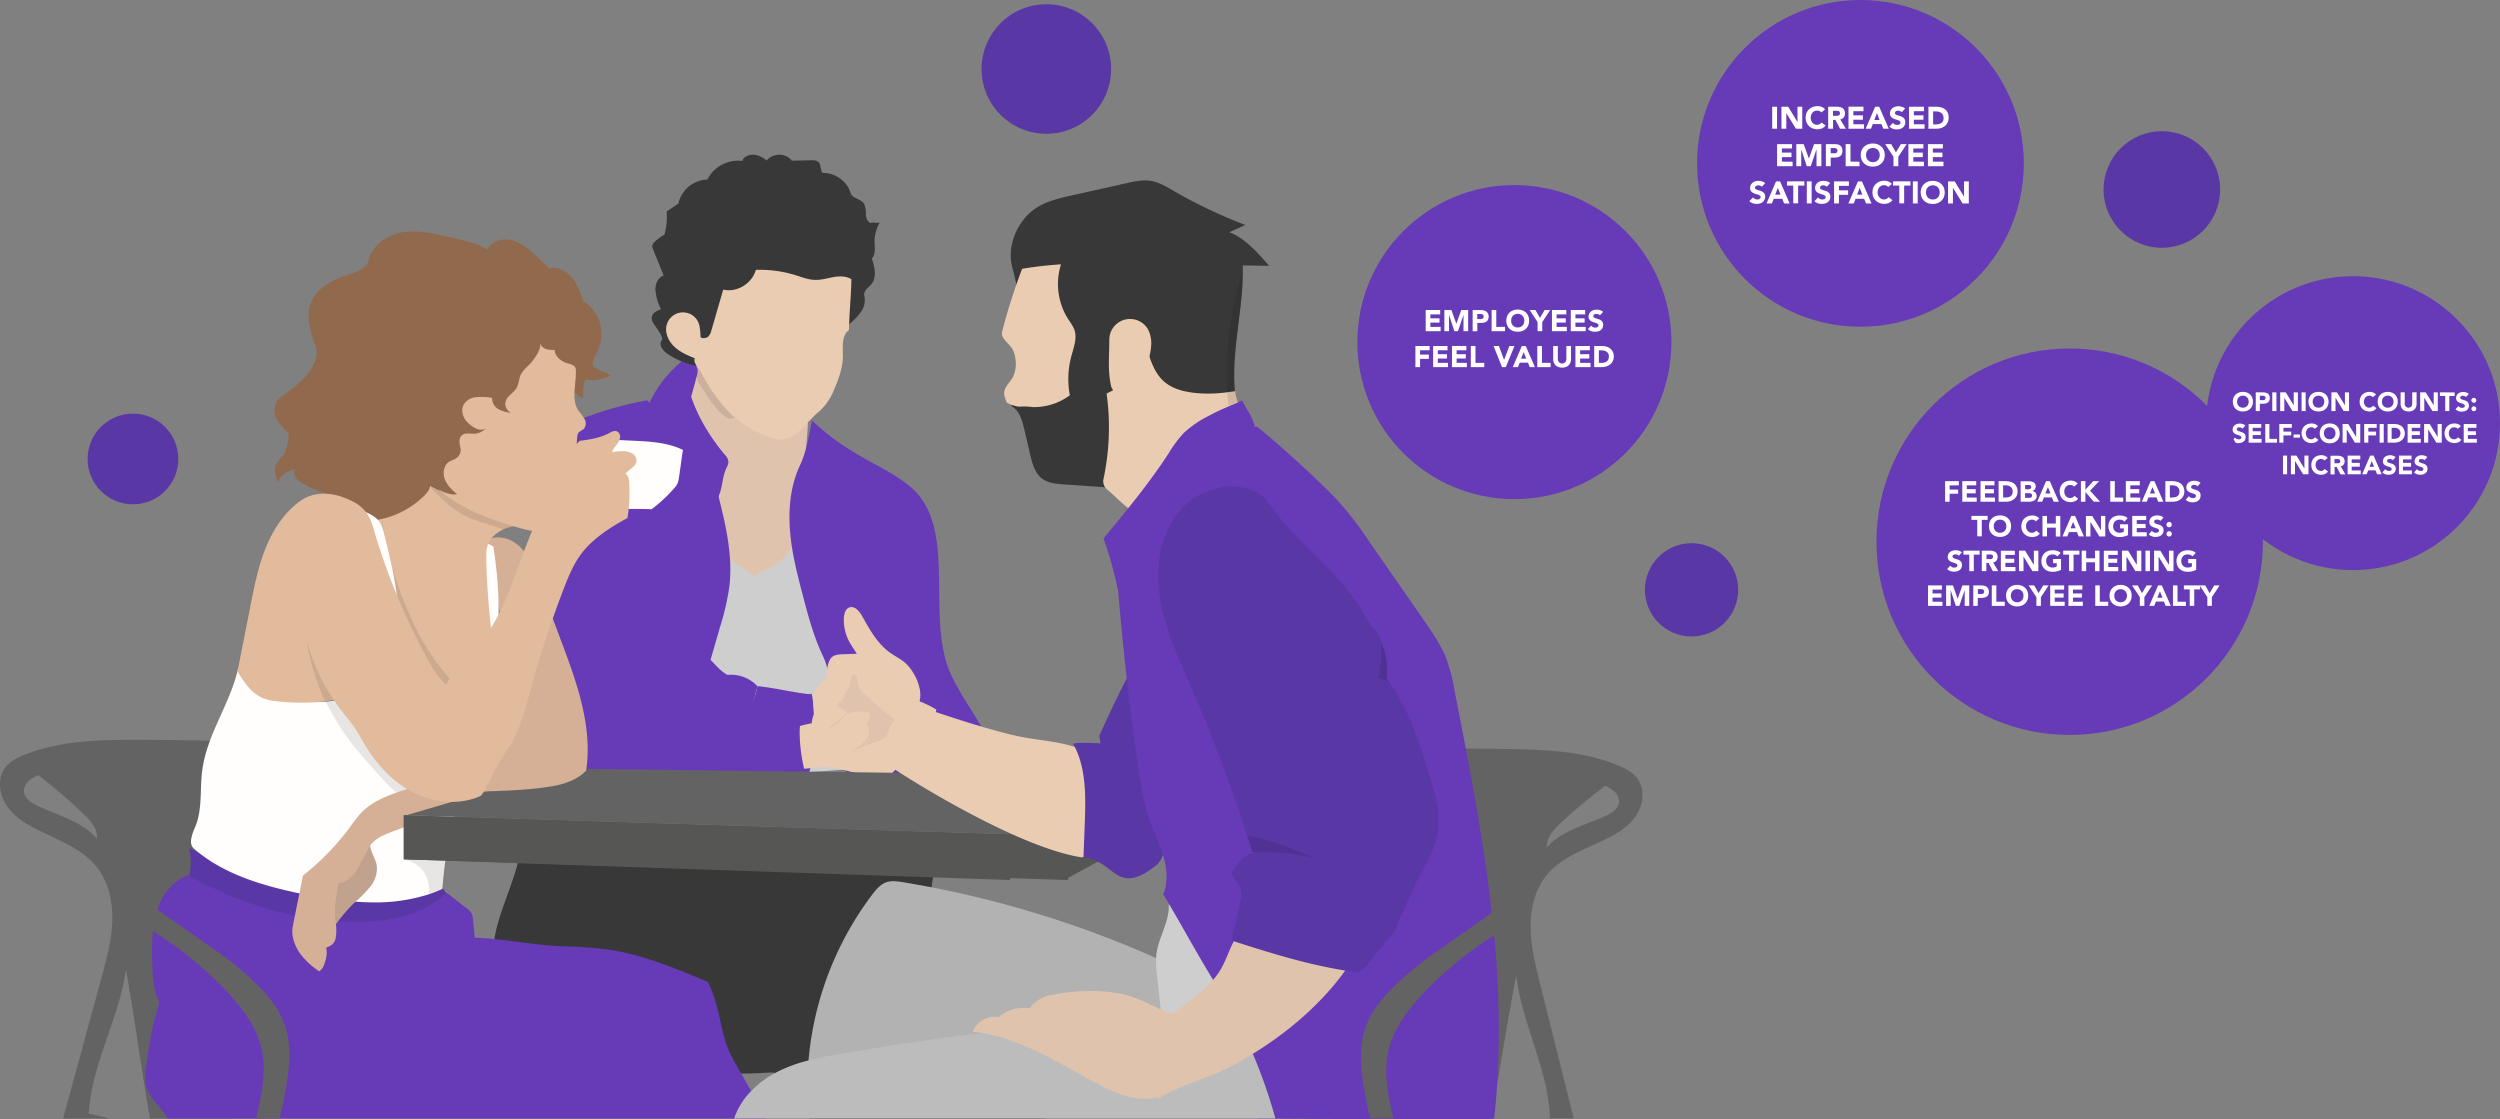 <svg xmlns="http://www.w3.org/2000/svg" viewBox="0 0 964.81 431.98"><rect x="0" y="0" width="964.81" height="431.98" fill="#808080" stroke="none"/><defs><style>.cls-1{fill:#383838;}.cls-2{fill:#cecece;}.cls-3{fill:#e0c3ad;}.cls-4{fill:#673ab7;}.cls-5{fill:#0a0a0a;}.cls-17,.cls-5{opacity:0.1;}.cls-6{fill:#eaccb2;}.cls-7{fill:#636363;}.cls-8{fill:#5937a5;}.cls-9{fill:#fffefd;}.cls-10{fill:#c1a28e;}.cls-11{fill:#d6b096;}.cls-12{fill:#565655;}.cls-13{fill:#916a4d;}.cls-14{fill:#e2ba9c;}.cls-15{fill:#b2b2b2;}.cls-16{fill:#bcbcbc;}.cls-17{fill:#070607;}.cls-18{fill:#fff;}</style></defs><title>people-feedback-bubbles-eng</title><g id="Ebene_2" data-name="Ebene 2"><path class="cls-1" d="M403.68,507h-91.2a38.9,38.9,0,0,0-3.93-9.78c-2-3.25-5.44-6.87-9.18-7.75a7.42,7.42,0,0,0-2.15-.18q-5.5.38-11,.4A173.65,173.65,0,0,1,213,473.81c-7.55-3.49-15.23-7.88-19.34-15.11-3.55-6.24-3.9-13.7-2.7-20.89a55.55,55.55,0,0,1,1.32-5.91c2.2-7.91,5.67-15.46,7.72-23.4a.28.28,0,0,0,0-.13c.24-.89.45-1.79.64-2.7,53.07-1,108.53-1.58,161.55,1-.65,2.19-1.29,4.46-1.77,6.74-.05.2-.09.4-.13.6a38.45,38.45,0,0,0-.57,3.83A19.78,19.78,0,0,0,361,427.86c1.7,3.86,4.88,6.84,7.71,10,7.68,8.52,13.12,18.71,18,29.16.9,1.92,1.77,3.85,2.63,5.78.5,1.12,1,2.23,1.49,3.34l.51,1.17c2.09,4.73,4.08,9.61,6.06,14.51C399.48,496.9,401.54,502,403.68,507Z" transform="translate(-0.19 -75.37)"/><path class="cls-2" d="M330.46,372A655.69,655.69,0,0,1,259,374.37c-4.44-29.53,7.49-59.93,22.7-85.63a23,23,0,0,0,11,6.14c5.5-4,11.16-7.47,16.66-11.43,6.42,14.13,13.45,28.61,17.62,43.56S333.4,356.75,330.46,372Z" transform="translate(-0.19 -75.37)"/><path class="cls-3" d="M291.48,298.28C285,291,272.88,289.38,267,281c-3.34-4.76,3.47-18.74,1.26-23.94-3.33-7.81-3.53-16.38-2.78-24.64q.88-9.67,2.46-19.29c2.84,1,5,3.1,7.3,4.82A159.84,159.84,0,0,0,312,238.68c-.53,9.72-1.83,19.87-2.36,29.58-.25,4.69-.51,9.43-2,14a21.21,21.21,0,0,1-8.94,11.64C294.83,296.19,294.28,295.06,291.48,298.28Z" transform="translate(-0.19 -75.37)"/><path class="cls-4" d="M262.2,372.31,278,317.58a99.74,99.74,0,0,0,3.65-15.69c1.5-12.28-1.55-24.61-4.58-36.6-1-3.9-2-7.85-4-11.32a42.81,42.81,0,0,0-7.09-8.36c-5.35-5.3-10.71-10.47-16.05-15.77a139.65,139.65,0,0,0-23.68,6.55c-3.08,1.15-6.19,2.46-8.58,4.71-4.92,4.63-5.74,12.05-6.06,18.79a372.91,372.91,0,0,0,4.73,79.81c1,6,6.48,11.49,10.48,16,3.09,3.51,6.37,7,10.45,9.27a46.57,46.57,0,0,0,10.36,3.79C252.18,370,257.67,371.06,262.2,372.31Z" transform="translate(-0.19 -75.37)"/><path class="cls-4" d="M268.86,221.13s0,0,0,.06c-.21,1.06-.5,2.11-.79,3.16l-1.71,6.18c-2.42-3.08-4.3-6.94-3.64-10.8.62-3.57.76-6.39,4.82-4.17a3.34,3.34,0,0,1,1.27,1,.67.67,0,0,1,.06.12C270,218,269,221,268.86,221.13Z" transform="translate(-0.19 -75.37)"/><path class="cls-4" d="M313.23,343.1c-5.25,1.36-8.71,6.85-9.17,12.45s1.56,11.2,4.28,16.17c2,3.58,3.6,4.15,4.65,0a60.31,60.31,0,0,0,1.6-9.57C314.72,360.61,314.19,342.85,313.23,343.1Z" transform="translate(-0.19 -75.37)"/><path class="cls-4" d="M277.26,267.46a26.84,26.84,0,0,0-4.43-7c-2.06-2.35-4.51-4.33-6.64-6.62a63.49,63.49,0,0,1-6-7.93c-3.32-4.92-6-10.3-9.3-15.22a47.36,47.36,0,0,1,13.19-16.56c.7,13.58,7.08,26.29,15.82,36.71a4.75,4.75,0,0,1,1.41,2.61,4.61,4.61,0,0,1-.63,2.22C278.61,260,279.36,263.07,277.26,267.46Z" transform="translate(-0.19 -75.37)"/><path class="cls-4" d="M385.35,372.06c-2.29-13.12-12-23.56-17.77-35.54-11-22.61,3.1-57.68-16.38-73.57-6.47-5.27-14.26-8.63-21.38-13a87,87,0,0,1-16.21-12.32c-1.33,5.91-2.08,11.76-4.66,17.25-3.66,7.77-4.55,16.62-3.89,25.19s2.82,16.93,5,25.24c2.07,7.92,4.2,15.87,7.73,23.25,3.29,6.87,2.71,14.84,3.68,22.4.72,5.67,1.48,11.47,4,16.62.71,1.48.59,4.47,1.44,5.88a417.16,417.16,0,0,0,45.54,1.83C376.56,375.21,381.86,374.32,385.35,372.06Z" transform="translate(-0.19 -75.37)"/><path class="cls-1" d="M329.05,199.48a20.28,20.28,0,0,0,4-4.69,7.84,7.84,0,0,0,.67-5.46c-.28-1.85,1.8-3.07,2.94-4.56,2-2.57,1-6.59,0-9.65,1.88-1.92.79-5.14,1.08-7.81a16,16,0,0,1,1.95-6.08c-1.22.38-2.39-.19-3.6.18-1.21-.55-1.66-2-1.75-3.35a9.55,9.55,0,0,0-.6-3.89c-1.06-2.06-4.72-2.13-5.32-4.36-1.18-4.41-6.21-8-10.76-7.66-1-1.23-.49-3.3-1.69-4.33a3.76,3.76,0,0,0-2.48-.59c-2.51,0-5.21.14-7.72.15-2.21-3.08-7.36-3-9.71-.06a9.2,9.2,0,0,0-4.8-2.25c-1.79-.12-4.19.68-4.57,2.43a13.17,13.17,0,0,0-13.49,7.16,11.84,11.84,0,0,0-11.2,9.25L257.46,157a24.84,24.84,0,0,1-.88,9,14.07,14.07,0,0,0-4,3,2.4,2.4,0,0,0-.68,1.18,2.62,2.62,0,0,0,.28,1.3c1.3,3.18,2.83,7,4.13,10.2-2.18.75-3.3,3.3-3.16,5.59a20.39,20.39,0,0,0,2.13,7.45c-1.51.55-3.26,1.35-3.54,2.94s.86,2.73,1.66,4,3.28,4.49,2,5.24c-1,1.92.89,4.07,2.71,5.25a31.44,31.44,0,0,0,7.93,3.68C286.68,222.09,313.36,214.32,329.05,199.48Z" transform="translate(-0.19 -75.37)"/><path class="cls-5" d="M284.89,236.07c-1.49.45-2.66,1.29-4.05.59a13.41,13.41,0,0,1-3.76-3.25,58.81,58.81,0,0,1-8.19-12.22,13.49,13.49,0,0,0,.29-3.23,2.88,2.88,0,0,0-.28-1.27,5,5,0,0,1,.35-1.05c.88,3.45,3.48,6.4,5.62,9.23,1.52,2,2.88,4.15,4.45,6.14A19.48,19.48,0,0,0,284.89,236.07Z" transform="translate(-0.19 -75.37)"/><path class="cls-6" d="M321.5,227.13c1.91-4.48,3.85-9.1,4-14a54.06,54.06,0,0,1,0-5.55c.22-1.83.76-3.83,2.32-4.82.15-6.89.8-12.73.95-19.62-2-1.27-4.51-1.25-6.82-.85s-4.58,1.12-6.93,1.1c-2.76,0-5.4-1.07-8-1.88a46.94,46.94,0,0,0-15.13-2c-1.49,5.27-7.27,8.88-12.59,7.62l-4.55,15.68a5.47,5.47,0,0,1-1.19,2.44c-.66.64-2.38.88-3,.23a27.74,27.74,0,0,0-.38-4.06,6.49,6.49,0,0,0-12.59-1c-1,3,.4,6.34,2.63,8.55s5.18,3.5,8.09,4.66c-.7,2,1.75,3.94,2.69,5.79a62.25,62.25,0,0,0,10.16,14.55c4.88,5.23,12.39,9.67,19.43,10.93,5.86,1.06,10.4-6.09,14.88-10A22.18,22.18,0,0,0,321.5,227.13Z" transform="translate(-0.19 -75.37)"/><path class="cls-6" d="M306.68,372.23c6,.09,11.25-1.71,17.05-.24l16,4.09a4.17,4.17,0,0,0,2.34.13,3.89,3.89,0,0,0,1.76-1.65c.94-1.4,2.26-2.1,3-3.64a15.06,15.06,0,0,0,7.47-7,5.4,5.4,0,0,0,5-8.83c1.42-1.47,1.89-3.84,2.25-5.86-7.81-4.94-17.87-6.29-26.94-8-5.53,4-11.15,8.43-16.52,12.64a48.91,48.91,0,0,0-13,2.94C304.54,362.24,303.94,367.5,306.68,372.23Z" transform="translate(-0.19 -75.37)"/><path class="cls-4" d="M214.34,389.48a64.09,64.09,0,0,0,23-6.67c3.28-1.67,6.58-3.67,10.26-3.88,3.12-.18,6.17,1,9.29,1,3.65.09,7.15-1.27,10.68-2.18a43.88,43.88,0,0,1,21-.18c.91-.9,1.84-2.34,2.75-3.23-3.7-11.17-2.3-21.91,1.23-34.1a14.11,14.11,0,0,0-11.66-4.42c-3.24-1.8-5.1-4.76-8-7.1-3.31-2.7-7.86-3.16-12.13-3.25a102.6,102.6,0,0,0-65.35,22.15,5.38,5.38,0,0,0-1.91,2.25,5.44,5.44,0,0,0,.16,3.06c1.72,6.93,3.46,13.93,6.59,20.35S208,386.16,214.34,389.48Z" transform="translate(-0.19 -75.37)"/><path class="cls-4" d="M311.15,374.46a63,63,0,0,1-2.35-15.88,27,27,0,0,1,4.4-15.23c-6.4-.62-14.24-2.56-20.64-3.18-.86,3.9-2.68,8.4-3.54,12.3-.62,2.82-.19,4.76-.39,7.64a29.43,29.43,0,0,0,2.84,14.74C298.37,373,304.1,375.66,311.15,374.46Z" transform="translate(-0.19 -75.37)"/><path class="cls-7" d="M91.71,413c0-.73,0-1.47,0-2.2A235.18,235.18,0,0,0,90,387.15c-1.08-8.48-2.45-17.21-2.95-25.75-1.92-.06-3.85-.11-5.78-.15q-14.2-.36-28.43-.37c-14.94,0-30.29.34-44.08,6.18A16.25,16.25,0,0,0,2.63,371c-3.42,3.94-3,10.26-.26,14.71s7.34,7.36,12,9.71c8.35,4.24,17.76,7.46,23.48,15,4.4,5.77,5.94,13.39,5.66,20.69s-2.19,14.43-4.12,21.48Q32,479.78,24.53,507H42.79c-2.77-.55-5.51-1.19-8.34-1.82,1-19.22,11.77-36.62,14.34-55.68,3.39,18.78,5.93,38.7,9.3,57.5H89.84c-.85-15.35-.29-30.76.45-46.16.2-4.36.42-8.71.63-13.07.4-8.57.75-17.13.82-25.67,0-.51,0-1,0-1.53Q91.77,416.81,91.71,413Zm-77.58-27C12,385,9.61,383.34,9.41,380.88a5.17,5.17,0,0,1,1.73-4A13.24,13.24,0,0,1,15,374.5c5.66,4.48,10.94,8.82,16.17,13.82,3.38,3.22,6.62,6.05,6.46,10.77C31.76,392.12,22.21,390.1,14.13,386.06Z" transform="translate(-0.19 -75.37)"/><path class="cls-7" d="M631.74,375.33a15.91,15.91,0,0,0-5.87-4c-13.34-6-28.31-6.63-42.88-6.88-5.71-.1-11.43-.17-17.14-.18q-8.13,0-16.24.07c-.06.8-.13,1.61-.21,2.42v0c-.71,7.62-2,15.33-3.12,22.87A251,251,0,0,0,544,422.09h0c-.15,9.45.07,18.92.35,28.4.13,4.57.28,9.15.4,13.72.4,14.29.6,28.57-.4,42.78h31.17c.87-4.46,1.68-9,2.48-13.54,2.44-13.9,4.68-28.08,7.36-41.64,2.17,18.81,12.36,36.14,13,55.08l-.48.1h9.66q-6.51-26-13-52c-1.75-7-3.51-14-3.64-21.23s1.5-14.67,5.89-20.27c5.72-7.29,15-10.29,23.17-14.31,4.55-2.24,9.07-5,11.84-9.35S635,379.27,631.74,375.33ZM625,385c-.24,2.41-2.55,4-4.69,5-8,3.83-17.31,5.65-23.14,12.41-.07-4.65,3.14-7.38,6.5-10.49,5.19-4.83,10.41-9,16-13.32a12.74,12.74,0,0,1,3.7,2.38A5.07,5.07,0,0,1,625,385Z" transform="translate(-0.19 -75.37)"/></g><g id="Ebene_3" data-name="Ebene 3"><path class="cls-4" d="M295.59,507H64.94c-2.54-4.41-7.21-7.72-8.39-12.73a19.13,19.13,0,0,1,0-6.75,152.7,152.7,0,0,1,5.13-25.37c-2.43-4.72-2.6-10.27-2.71-15.6a101.43,101.43,0,0,1,.22-11.83,36.63,36.63,0,0,1,1.56-8c0-.15.1-.3.16-.45,2-6,6.42-11.49,12.37-13.19l.49-.13a126.93,126.93,0,0,0,18,7.59,145.78,145.78,0,0,0,22.8,5.64q7.14,1.17,14.35,1.67l.58.05c1.15.07,2.29.13,3.44.18a157.48,157.48,0,0,0,23.13-.63c6.56-.66,10.7-2.48,16.59-7.48,2.64,2,4.73,3.75,7.38,5.74a6.76,6.76,0,0,1,2.17,2.25,7,7,0,0,1,.53,2.41q.32,3.44.65,6.89c2.52.08,5,.27,7.55.52,9,.89,17.92,2.53,26.94,2.83a153.89,153.89,0,0,1,16.19,1.09c13.66,1.87,26.58,7.27,39.33,12.63,5.26,10.64,4.41,19.83,9.21,28.84,1.16,2.18,2.38,4.34,3.61,6.49s2.6,4.49,3.88,6.75C292,499.9,293.93,503.39,295.59,507Z" transform="translate(-0.19 -75.37)"/><path class="cls-8" d="M172.64,420c-11.46,10.71-29.11,12-44.6,10.72-19.35-1.65-37.78-7.9-54.82-17.38a22.81,22.81,0,0,0-.06-10.71C102.42,417.9,138.52,425,170.67,418,171.25,417.87,172.06,420.14,172.64,420Z" transform="translate(-0.19 -75.37)"/><path class="cls-9" d="M178.74,379.85a131.08,131.08,0,0,0-6.7,27.83c-.5,3.58-.87,7.16-1.15,10.74a48.2,48.2,0,0,1-5.25,2.09,67.54,67.54,0,0,1-22.22,3.1c-9.4-.13-19.62-1.76-28.82-3.71-14-3-28.71-7.52-39.54-17-2.31-2-.64-5.75.54-8.61,2.69-6.56,1.73-14,2.57-21.05,1.72-14.47,11-26.26,14-40.26,3.27,4.08,4.39,8.31,8.84,11,1.43.87,20.4,3.68,29,1.58C147.69,353.64,164.16,366.75,178.74,379.85Z" transform="translate(-0.19 -75.37)"/><path class="cls-10" d="M129.42,432.63a62.42,62.42,0,0,1,7.89-9.19,47,47,0,0,0,5.95-6.11,10.88,10.88,0,0,0,2.32-8c-.54-3.11-3-5.89-2.53-9l-8.17,6.78a19.93,19.93,0,0,0-5.1,5.46c-1.91,3.48-1.62,7.74-1.28,11.72C128.76,427.19,129.17,429.67,129.42,432.63Z" transform="translate(-0.19 -75.37)"/><path class="cls-11" d="M181.85,381.15a187.77,187.77,0,0,1-25,13.12c-5.07,2.31-11.74,3.43-14.4,8.4l-3.06,5.71a23.31,23.31,0,0,1-3.31,5.09,7.78,7.78,0,0,1-5.25,2.68c-.81,4.82-1.83,9.77-1.19,14.62a20,20,0,0,1,.13,6.55c-.43,2.15-1.69,3-3.71,3.82.61,2.16-.1,4.7-.9,6.8a4.7,4.7,0,0,1-1.78,2.27,28.85,28.85,0,0,1-7.4-6.88c-2-2.78-3.47-6.86-2.83-10.22,1.24-6.62,2.69-13.19,3.93-19.81a99.23,99.23,0,0,0,17.8-18.19,58.69,58.69,0,0,1,4.65-6c3.71-3.89,8.66-6.12,13.75-7.88.67-.25,3.61-1.25,5.62-1.81C166.73,377.33,173.85,379.23,181.85,381.15Z" transform="translate(-0.19 -75.37)"/><polygon class="cls-12" points="155.81 314.63 155.81 331.63 412.23 339.63 412.23 322.63 155.81 314.63"/><polygon class="cls-7" points="156.81 314.63 217.97 296.63 455.13 299.63 410.96 322.63 156.81 314.63"/><path class="cls-11" d="M177.54,381c10.7-.22,27.08-.39,37.56-2.55,4-.83,8.5-2.67,11.29-5.7,2.56-17-3.57-33.9-9.6-49.93q-4.48-12-9-23.9c-1.67-4.44-3.43-9-6.77-12.36s-8.7-5.06-12.78-2.73c2.86,12.55,4.14,26.36,7,38.92A120,120,0,0,1,198,337.69c.68,7-3.25,14.74-.83,21.31C193.71,362.62,181.71,378.09,177.54,381Z" transform="translate(-0.19 -75.37)"/><path class="cls-9" d="M238.59,245.17l5.9.28c6.56.3,13.33.66,19.26,3.55-.6,3.56-1,7.36-1.57,10.92a8.24,8.24,0,0,1-.54,2.09,7.52,7.52,0,0,1-1.23,1.74,54.28,54.28,0,0,1-8.79,8.15c-4.75-.23-9.68,0-14.43-.28-3.67-8.3-7.17-17.21-5.56-26.16C234.24,245.38,236,245.25,238.59,245.17Z" transform="translate(-0.19 -75.37)"/><path class="cls-5" d="M172,407.68c-.5,3.58-.87,7.16-1.15,10.74a48.2,48.2,0,0,1-5.25,2.09,12,12,0,0,0-1.93-8.73,11.5,11.5,0,0,0-8.93-4.84C160.4,406.88,166.41,407.18,172,407.68Z" transform="translate(-0.19 -75.37)"/><path class="cls-13" d="M222.56,227.17a3.49,3.49,0,0,0,2.82,1.64,14.14,14.14,0,0,1,.73-7,14.3,14.3,0,0,0,9.73-1.59c-1.53-.83-3.53-1.56-5.06-2.38-.79-.42-1.65-.94-1.85-1.81a3.07,3.07,0,0,1,.34-1.89c.79-1.84,1.79-3.59,2.4-5.5a15.1,15.1,0,0,0-6.3-17.07c-1.1-3.06-2.55-7-4.73-9.41s-5.44-4-8.57-3.3c-1.6-1.47-3.08-3-4.68-4.48-2.78-2.56-5.7-5.19-9.3-6.23s-8.1,0-9.81,3.44c-4.57-2.61-10.67-3.85-15.78-5-5.65-1.26-11.48-2.53-17.18-1.54s-11.34,4.78-12.77,10.5c-1.06,4.22-6.27,5.07-10.27,6.6-5,1.92-10.11,4.92-12.11,10-2.11,5.35-.17,11.38,1.78,16.79,2.39,6.65-5.21,13.79-10.89,17.87-1.61,1.16-3.43,2.2-4.35,4a7.13,7.13,0,0,0,.37,6.53,20.73,20.73,0,0,0,4.36,5.12c.49,2-.67,6.67-1.83,8.38-.91,1.34-2.25,2.37-2.89,3.86-1,2.2-.11,4.75.89,6.93.47-2.81,3.61-4.74,6.39-5a3.1,3.1,0,0,0,.29,3.06,6.91,6.91,0,0,0,2.3,2,37.42,37.42,0,0,0,7.53,3.52c6.43,2.17,11.52,9.34,18,11.4,4.4,1.4,9.44-.51,13.78-2.11s21.66-4.14,27.7-6.94c5.06-2.35,8.75-7.08,11.08-12.23,1.85-4.1,3-8.54,5-12.54C204.12,234.09,213.07,227.83,222.56,227.17Z" transform="translate(-0.19 -75.37)"/><path class="cls-9" d="M192.49,318.85a159.82,159.82,0,0,0-1.94-32.63l-7.05-3.47c3.38,13.28,3.66,28.56,1.75,42.15C187.86,323,189.87,320.79,192.49,318.85Z" transform="translate(-0.19 -75.37)"/><path class="cls-14" d="M200.93,278.37a11.9,11.9,0,0,0-1.46,0l-.92.1a15.53,15.53,0,0,0-4.23,1.28c-3.21,1.52-5.82,4.16-6.3,7.52-.66,4.7,1,27.43,2.07,32.95,1.48,8-6.31,16.69-12,22.52-2.06,2.13-4.44,4.1-7.31,4.75-6.7,1.52-12.65-4.56-16.31-10.47-10.8-17.44-16-40.21-12.74-60.56a34,34,0,0,0,21.64-9.26c1.32-1.24,2.38-2.27,2.74-4a2.21,2.21,0,0,0,.08-.37q2.13,1.13,4.31,2.23l3.15,1.59A220.26,220.26,0,0,0,200.93,278.37Z" transform="translate(-0.19 -75.37)"/><path class="cls-5" d="M147.58,275.7a137.52,137.52,0,0,0,12,39.75A89.51,89.51,0,0,0,175,338.68a10.11,10.11,0,0,1-2.68,6.59C154.35,327.68,148.14,301.06,147.58,275.7Z" transform="translate(-0.19 -75.37)"/><path class="cls-9" d="M153.64,322.41c1.5-13.67-1.82-27.36-5.11-40.69a15.93,15.93,0,0,0-1.62-4.52c-2.48-4.05-8.09-4.62-12-7.16,1.32,1.21,2.65,2.41,3.87,3.73,4.84,5.24,7.81,12.05,9.5,19s2.21,14.21,2.71,21.39C151.23,318.32,150.77,319.48,153.64,322.41Z" transform="translate(-0.19 -75.37)"/><path class="cls-5" d="M158.94,379.44c-.36.09-.71.2-1.06.31-1.52.48-3,1-4.56,1.5a17.74,17.74,0,0,1-3.1-2.72c-3.37-3.48-6.55-7.13-9.73-10.79-1.59-1.82-3.19-3.65-4.67-5.57a115.07,115.07,0,0,1-10.21-16.49c1.74-.07,3.45-.2,5.19-.33,4.43,6.15,8.17,12.82,12.62,19C147.7,370.24,152.7,375.78,158.94,379.44Z" transform="translate(-0.19 -75.37)"/><path class="cls-14" d="M185.73,382.5c-8.06,3.67-17.67,2.84-25.61-1.07s-14.29-10.68-18.93-18.32c-1.2-2-2.3-4.06-3.56-6-2.54-4-6.15-7.51-8.51-11.61a77.62,77.62,0,0,1-22.52.44,19.25,19.25,0,0,1-4.63-1c-4.59-1.76-7.49-6.19-10.13-10.4q2.49-12.64,5-25.3c1.48-7.58,3-15.22,5.87-22.37S110,273,116.22,268.6c6-4.16,13.44-3.07,19.91.2a14.89,14.89,0,0,1,5.92,5,23,23,0,0,1,2.47,6.23,245.72,245.72,0,0,0,21.7,51.46c1.67,3,3.49,6,6.23,8,2.85-5.47,8-10.27,12.06-14.87,12.89-14.58,15.7-35.57,25-52.74a15.24,15.24,0,0,0,1.69-8.32c-.5-7.56,7.72-12.87,12.69-18.07,3.87-.48,7.88-1.09,11.33-2.95,1.1-.58,2.37-1.3,3.49-.43a2.3,2.3,0,0,1,.78,2.08c-.27,2.33-2.49,3.6-3.1,5.69a24.23,24.23,0,0,1,4.24-.39,7.44,7.44,0,0,1,3.45.83,3.29,3.29,0,0,1,1.74,3c-.18,2.2-2.85,3.1-4.19,4.84,1.57,1.44,1.42,3.26,1.44,5.42a55.22,55.22,0,0,1-.73,11.71c-6,3.22-12.5,7.36-16.9,12.65-3.61,4.34-5.81,9.7-7.84,15q-7,18.28-12.23,37.21c-2.48,8.94-4.76,18.21-10.13,25.72C191.56,371,187.36,381,185.73,382.5Z" transform="translate(-0.19 -75.37)"/><path class="cls-5" d="M128.89,345.35a76.67,76.67,0,0,1-10.44-23,98.09,98.09,0,0,0,7.08,23.58A13.78,13.78,0,0,0,128.89,345.35Z" transform="translate(-0.19 -75.37)"/><path class="cls-5" d="M200.12,278.57l-.82.16-.75-.23a15.53,15.53,0,0,0-4.23,1.28c-4.61-2-9.53-2.92-14.09-5.1-5.46-2.62-9.86-7-14.08-11.42l-.63-.66a21.31,21.31,0,0,1,7,3.08c.37.36.75.7,1.15,1a43.36,43.36,0,0,0,9.67,6.19,89.51,89.51,0,0,0,16.11,5.5Z" transform="translate(-0.19 -75.37)"/><path class="cls-14" d="M203.73,207.3a4.5,4.5,0,0,1,.07.63A1.88,1.88,0,0,1,203.73,207.3Z" transform="translate(-0.19 -75.37)"/><path class="cls-14" d="M225.66,240.68c-.69.8-1.9,1.07-2.41,2a3.63,3.63,0,0,0-.3,1.43q-.47,6.1-.92,12.21c-.33,4.34-4,7.56-5.63,11.59-1,2.37-1.91,4.74-3.05,7-.79,1.59-.42,3.57-2,4.41-3.28,1.8-7.3.79-10.87-.26l-1.22-.36-.75-.23c-10.07-3-20-6.68-28-13.38-.6-.5-1.18-1-1.76-1.56a11.64,11.64,0,0,0,3.76,2.12,9.63,9.63,0,0,0,4.1.49c-1.91-1.63-3.85-3.42-4.75-5.79s-.43-5.47,1.7-6.8c1-.63,2.29-.82,3.12-1.68a3.71,3.71,0,0,0,1.17-3.81c-.37-1.56-.67-3.44.45-4.57,1.27-1.28,3.37-.68,5.15-.73a6.26,6.26,0,0,0,4.31-2.25c-2,1.78-5-.11-7-2s-2.81-4.76-1.6-7a6,6,0,0,1,4.71-2.85,21.07,21.07,0,0,1,6.24.27,4.89,4.89,0,0,0,2.42,4.35,12.63,12.63,0,0,0,4.87,1.39,3.8,3.8,0,0,1-2-4.63c.72-2,3-3,4.12-4.9.88-1.5.87-3.39,1.58-5,1-2.21,3.19-3.57,4.63-5.49s3.13-4.39,3-6.75a3.23,3.23,0,0,0,2,2.1,8.45,8.45,0,0,0,3.54.39c0,2.59,2.57,4.52,5,5.2,1.32.36,3,.86,3.14,2.26.34,5.36-2,11.7,1.09,16.07a29.46,29.46,0,0,1,2.25,3.1A3.39,3.39,0,0,1,225.66,240.68Z" transform="translate(-0.19 -75.37)"/></g><g id="Ebene_6" data-name="Ebene 6"><path class="cls-15" d="M467.93,455.51a400.12,400.12,0,0,0-119.22-39.67c-2.24-.37-4.62-.71-6.73.12s-3.6,2.63-5,4.42A123.84,123.84,0,0,0,312,487.59c22.54,3.43,44.55,6.35,67.34,5.7s45.93-5.63,65.24-17.88C453.9,469.46,461.1,464.32,467.93,455.51Z" transform="translate(-0.19 -75.37)"/><polygon class="cls-12" points="410.64 322.63 410.64 339.63 454.81 315.63 454.81 299.63 410.64 322.63 410.64 322.63"/><path class="cls-8" d="M442.08,404.79c4.81-4.49,9.89-9.45,11-16,.58-3.34,0-6.75-.5-10.08-3.07-19.2-5.49-38.61-8.57-57.8a381.52,381.52,0,0,0-19.55,38.4c1.95,13.25,2.95,27.7,8.61,39.81a10.37,10.37,0,0,0,3.52,4.69C438.67,405.11,439.69,405.06,442.08,404.79Z" transform="translate(-0.19 -75.37)"/><path class="cls-6" d="M422,402c-1,1.83-2.7,4.53-4.71,4.2-27.05-4.46-73-34.53-72.88-34.65-.3.24-15.24-1.06-22.25-1A22.76,22.76,0,0,1,313.51,355c-.26-3.22,2.06-6.11,3.12-9.15a59.23,59.23,0,0,0,2-6.49c.69-3.07.38-7.19,2.1-9.81.93-1.42,2.87-1.62,4.56-1.68l10.81-.4c7.38,6.95,14.81,14.17,21.78,21.56,0-.13,25.61,9,39,11.18,8.1,1.34,16.62,1.83,23.77,5.92C431.41,372.25,427.8,390.93,422,402Z" transform="translate(-0.19 -75.37)"/><path class="cls-3" d="M321.72,347.55c1.5.36,5.09,1.81,5.27,3.35a17.21,17.21,0,0,1,7.33-.88,2.11,2.11,0,0,1,.89.21,2,2,0,0,1,.58,2.38c-.29.84-.85,1.58-1.06,2.45a4.4,4.4,0,0,1,.22,4.86,12.27,12.27,0,0,1-3.56,3.58L328,366.06a55.27,55.27,0,0,1,9.3-4c1.8-.57,3.78-1.13,4.91-2.66a12,12,0,0,0,1.39-3.26,4.63,4.63,0,0,1,2.09-2.77c-3.68-3.13-7.8-6.37-11.3-9.69a10.71,10.71,0,0,1-3-3.93A10.94,10.94,0,0,1,331,336c-1.24-.16-5.14-.08-6.37-.25C323.67,339.67,323.67,344.6,321.72,347.55Z" transform="translate(-0.19 -75.37)"/><path class="cls-3" d="M327.1,350.94a16.33,16.33,0,0,0-3.05,2.89,14.42,14.42,0,0,1-4.3,3,20.18,20.18,0,0,1,3.69-3.09,26.88,26.88,0,0,0,2.34-2.17A1.65,1.65,0,0,1,327.1,350.94Z" transform="translate(-0.19 -75.37)"/><path class="cls-6" d="M314.16,344.69a6.93,6.93,0,0,1,.28-2.13,6.82,6.82,0,0,1,1.57-2.31,68.67,68.67,0,0,1,9.9-8.84,2.23,2.23,0,0,1,1.38-.57c.92.07,1.36,1.16,1.49,2.08.63,4.51-1.16,9.12-4,12.7s-6.63,6.24-10.51,8.64C314.52,354.11,314.14,345.39,314.16,344.69Z" transform="translate(-0.19 -75.37)"/><path class="cls-6" d="M349.3,331c-1.74-1.45-3.8-2.44-5.64-3.76-4.85-3.47-7.84-8.91-10.76-14.11-1.06-1.88-2.88-4.07-4.92-3.34-1.52.54-2,2.42-2.12,4a17.67,17.67,0,0,0,1.9,8.86c1.53,3,3.94,5.6,4.87,8.85.58,2.05.54,4.24,1.23,6.25,1.14,3.31,4.1,5.65,7.15,7.36,3.35,1.87,12,6.85,13.92,1.31C356.66,341.5,353,334.06,349.3,331Z" transform="translate(-0.19 -75.37)"/><path class="cls-8" d="M446,409.61c-3.51,2.69-7.69,5.51-12,4.49-3-.71-5.18-3.09-7.74-4.75a16.82,16.82,0,0,0-7.93-3.11l.53-14c.37-10.05.45-21.15-4.56-29.87,5.54-.92,10.35.41,15.88-.42,1.72,6.68,3.66,13.39,7.74,19,2.06,2.81,4.65,5.21,6.56,8.13C448.75,395.49,452.2,404.9,446,409.61Z" transform="translate(-0.19 -75.37)"/><path class="cls-1" d="M479.83,180c0,15.48-4.42,30.91-3.06,46.28.07.71.14,1.42.23,2.13a18,18,0,0,0-2.87,1.38c-5.38,3.12-9.58,8.6-14.79,12.08-3.72,2.47-8,4-11.92,6.1a87.07,87.07,0,0,0-11.57,7.79c-3.67,2.77-5.23,4.84-8.87,7.66l-.31,0c-5.31-.38-10.64-.74-15.95-1.11-3-.21-6.11-.48-8.46-2.31-2.71-2.11-3.68-5.75-4.47-9.12s-1.59-6.75-2.38-10.11-1.85-7-4.83-8.62a98.83,98.83,0,0,0,.32-53.4c-2.34-8.3,1.94-18.39,9.11-23.07,4.15-2.72,9.09-3.84,13.92-4.92L435,146.05c3.1-.7,6.29-1.4,9.42-.86s5.79,2.17,8.48,3.72a192.58,192.58,0,0,0,27.9,13.28c-2.05.92-4.09,1.86-6.14,2.79,6.25,2.56,10.91,7.88,15.31,13l-10.17-.19C479.82,178.54,479.83,179.28,479.83,180Z" transform="translate(-0.19 -75.37)"/><path class="cls-6" d="M480.42,249.76c-2.74,3.71-7,5.91-11.07,8.07-9.34,5-16.53,14.22-26.73,16.51a6.33,6.33,0,0,1-4-.69c-3.91-2.36-7.53-6.32-11.2-9.41a4.08,4.08,0,0,1-1.37-4,95.64,95.64,0,0,0,1.21-33c2-1,3.53-1.61,4.85-3.41a34.33,34.33,0,0,0,6.12-13.09l4.76-.24c1.26,4.19,2.83,8.68,6,11.7,3.45,3.34,8.44,4.44,13.2,4.89a52.24,52.24,0,0,0,11.76-.36c.93-.12,1.88-.24,2.86-.39h.08a16.52,16.52,0,0,0,1,4.24,25.05,25.05,0,0,0,2.61,5.05C483.17,239.53,483.26,245.93,480.42,249.76Z" transform="translate(-0.19 -75.37)"/><path class="cls-6" d="M387.87,228.31a4.66,4.66,0,0,1,.76-3.91c.73-1.17,1.7-2.17,2.38-3.36a11.58,11.58,0,0,0,1.06-7.07,10,10,0,0,0-1.16-3.91c-1.25-2.15-4.65-4.18-4-6.59a225.23,225.23,0,0,1,7.74-24.36,142.82,142.82,0,0,1,15-1.72,25.33,25.33,0,0,0,3,21.5,18.91,18.91,0,0,1,2.09,3.51c1.3,3.39-.21,7.12-1.14,10.63a33.58,33.58,0,0,0-.53,14.89,23.28,23.28,0,0,1-14.26,4.56,25.66,25.66,0,0,0-5.32-.16,12.79,12.79,0,0,1-4.78-1.62C388.37,229.92,388.14,229.1,387.87,228.31Z" transform="translate(-0.19 -75.37)"/><path class="cls-6" d="M431.55,228.08a23.29,23.29,0,0,0,12.86-18.84,11.89,11.89,0,0,0-1.11-6.64,8,8,0,0,0-15,3.8c0,6-.67,12.06.67,17.9C429.3,225.89,430.77,226.65,431.55,228.08Z" transform="translate(-0.19 -75.37)"/><path class="cls-4" d="M431.63,303.06a144.23,144.23,0,0,0-5.58-19.92c8.68-10.41,17.8-21.49,25.18-32.87a48.4,48.4,0,0,1,5.69-7.69,41,41,0,0,1,10-6.85c4.87-2.62,7.61-3.49,12.63-5.8,1.8,3.64,4.05,6.29,4.89,10-13.31,3.48-23.11,15-31.05,26.35C445,278.27,437.85,289.74,431.63,303.06Z" transform="translate(-0.19 -75.37)"/><path class="cls-2" d="M448.52,466.07c.08-.22.29.26.06.26s-.32-.3-.34-.53l-1.53-14a36.51,36.51,0,0,1-.28-7.81c.69-6.49,4.83-12.35,4.84-18.88,0-6.31,1.17-12.17,1.77-18.45,9.1,18.56,14.58,38.72,19.69,58.78-8.58,0-16.06,5.7-24.64,6.05C448.36,469.72,447.93,467.78,448.52,466.07Z" transform="translate(-0.19 -75.37)"/><path class="cls-4" d="M578,493.46c-.28,4.52-.66,9-1.17,13.54-.09.79-91.53,0-91.53,0q-2.79-11.28-5.58-22.59c-.4-1.61-.79-3.21-1.19-4.82a113.91,113.91,0,0,0-4.08-14c-.16-.42-.33-.84-.5-1.26a68,68,0,0,0-3.09-6.37h0c-.8-1.5-1.66-3-2.53-4.43-.59-1-1.18-2-1.78-3-5.34-8.84-10-17.48-15.21-26.27v0c-.74-1.26-1.5-2.51-2.27-3.79,2-4.48,1.52-9.7.15-14.4-.06-.22-.13-.45-.2-.67h0c-.57-1.86-1.28-3.66-2-5.46l-1.56-3.74c-.52-1.27-1-2.53-1.48-3.82a64.56,64.56,0,0,1-2-6.8h0q-.39-1.61-.72-3.24l0-.15c-.5-2.45-.91-4.93-1.29-7.41-.15-1-.3-1.93-.44-2.9q-2.52-17.17-4.46-34.43T431.67,303h0c-.08-.92-.15-1.84-.22-2.76-.77-10.24,6.26-18.49,13.6-26.57A131.86,131.86,0,0,0,455,262c3.6-5,7.29-10.11,12-14.16a33.93,33.93,0,0,1,15.35-7.56c.59-.11,1.17-.18,1.74-.23h0L485,240c1,0,22.19,18.68,31.36,28.45a136,136,0,0,1,12.22,15.89l21.54,31c3,4.39,6.11,8.83,8.09,13.8a70.48,70.48,0,0,1,3.31,12.67c1.47,7.48,2.94,15,4.36,22.49,4,21,7.62,42.06,10,63.19q.49,4.45.92,8.9A364,364,0,0,1,578,493.46Z" transform="translate(-0.19 -75.37)"/><path class="cls-16" d="M492.39,507H283.52a27.67,27.67,0,0,1,6.56-10.56,37.32,37.32,0,0,1,9.29-7l.81-.43a58.24,58.24,0,0,1,12-4.4c4.53-1.19,9.18-2,13.8-2.79q26.52-4.49,53.22-7.83h0c3.38-.44,6.75-.85,10.14-1.24q29.37-3.48,58.91-5.56c1.26-.1,2.53-.18,3.8-.26.4,0,.81-.07,1.22-.08,1.26-.1,2.52-.18,3.79-.26,3.68-.24,7.38-.46,11.07-.66h0l6.24-.33,2-.11c2.5,5.36,5,10.88,7.3,16.5A200.81,200.81,0,0,1,492.39,507Z" transform="translate(-0.19 -75.37)"/><path class="cls-3" d="M520,449a157.57,157.57,0,0,1-40-15.32c-4.45,4.12-5.66,10.64-8.75,15.88-4,6.8-12.42,12.55-18.73,17.1-7.82,5.64-9.35,14.57-7.88,24.15.46,3,1.53,5.85,2.2,8.8,8.25-5.39,17.8-7.38,26.58-11.81C491.16,478.83,508.59,465.3,520,449Z" transform="translate(-0.19 -75.37)"/><path class="cls-8" d="M555,396.51c-.89,5.69-3.7,10.86-6.45,15.89-3.64,6.66-5.78,13.22-9.41,19.87-19.28-7.78-35-22.58-55-28-.21-.07-.43-.13-.65-.18q-1-3.18-2-6.33-9.45-29.3-21.74-57.55C455,329.44,450,318.62,448,307s-.51-24.41,6.76-33.65S476,259.85,486,265.91c2.19,1.32,3.72,3.42,5.22,5.5,10.26,14.2,25.48,24.43,34.47,39.49,1.52,2.56,2.89,5.28,5,7.34,1.23,1.18,2.62,4,3.58,7.48a29.68,29.68,0,0,1,1.05,11.62l.69.91c7.8,10.58,11.88,23.47,15.74,36.1C554,381.55,556.17,389.07,555,396.51Z" transform="translate(-0.19 -75.37)"/><path class="cls-8" d="M538.89,430.35c1.75,2-1,5.11-2.76,7.16l-5.4,6.45c-2.2,2.62-4.47,7-7.84,6.5-16-2.17-32.06-7.15-47.46-12.14l3.29-14.25a11.84,11.84,0,0,0,.43-4.68c-.5-2.77-2.89-4.84-3.63-7.55,2.42-3,5.07-7.27,8.91-7.25C505.71,404.72,530.05,420.19,538.89,430.35Z" transform="translate(-0.19 -75.37)"/><path class="cls-17" d="M507.65,406.64a79.44,79.44,0,0,0-23.28-2.33h-.26c-.21-.07-.43-.13-.65-.18q-1-3.18-2-6.33A117.41,117.41,0,0,1,507.65,406.64Z" transform="translate(-0.19 -75.37)"/><path class="cls-3" d="M447.71,498.47c-7.76,2.68-16.2-.78-23.48-4.6-15.7-8.24-31.08-18.67-48.69-20.33a9.23,9.23,0,0,1,10-5.65,14.7,14.7,0,0,1,11.92-3.37,13.72,13.72,0,0,1,7.61-5c9.41-1.9,19.23-2.43,28.62-.44,6.56,1.39,13.16,5.78,19.55,7.84C449.93,477.68,448.57,487.17,447.71,498.47Z" transform="translate(-0.19 -75.37)"/><path class="cls-17" d="M532.2,337a50,50,0,0,0,1-13.26l1.12,2a29.68,29.68,0,0,1,1.05,11.62l.69.91C534.75,337.84,533.48,337.43,532.2,337Z" transform="translate(-0.19 -75.37)"/><path class="cls-17" d="M476.85,226.29a16.52,16.52,0,0,0,1,4.24,20.27,20.27,0,0,0-3.55,1.6c-.08-.78-.16-1.55-.22-2.32-.09-1-.16-2.08-.22-3.12A127.66,127.66,0,0,1,479.83,180c0,15.48-4.42,30.91-3.06,46.28Z" transform="translate(-0.19 -75.37)"/><polygon class="cls-12" points="155.85 314.63 155.85 331.63 389.81 339.63 389.81 322.63 155.85 314.63"/><path class="cls-7" d="M109.57,500.46q-.64,3.3-1.53,6.54H99c3.26-13.59,5.31-24.6-2-37a63.55,63.55,0,0,0-6.71-9.16c-8.64-10-21.08-19.95-31.11-26.12l-1.4-.84c-2.15-1.28-4.43-2.56-5.8-4.66a9.12,9.12,0,0,1,.66-10.78,94.8,94.8,0,0,0,8.26,7.86c.67.55,1.36,1.07,2.07,1.57L84.8,443.13c1.89,1.33,4,2.9,6.12,4.64C96.55,452.34,102.51,458,106,463,114.1,474.54,112.28,486.62,109.57,500.46Z" transform="translate(-0.19 -75.37)"/><path class="cls-7" d="M583.86,430.91c-1.35,2.06-3.57,3.33-5.67,4.59l-1.45.89c-10.48,6.51-23.63,17.24-32,27.83a57,57,0,0,0-4.76,6.85c-7,12.05-5.16,22.79-2.06,35.93H529q-.76-2.94-1.35-5.92c-2.64-13.63-4.42-25.53,3.49-36.9,3.08-4.43,8.13-9.44,13.14-13.68,2.62-2.24,5.23-4.26,7.54-5.89l21.29-15c.94-.66,1.83-1.36,2.69-2.09a100.49,100.49,0,0,0,7.38-7.2A9.06,9.06,0,0,1,583.86,430.91Z" transform="translate(-0.19 -75.37)"/><circle class="cls-4" cx="584.44" cy="132.03" r="60.6"/><path class="cls-18" d="M552.2,201.54v-1.66h3.54v-1.66H552.2V196.7H556V195H550.4v8.18h5.76v-1.67Z" transform="translate(-0.19 -75.37)"/><path class="cls-18" d="M564.12,195l-1.89,5.34h0L560.32,195H557.6v8.18h1.8v-6.27h0l2.07,6.27h1.37l2.15-6.27h0v6.27h1.8V195Z" transform="translate(-0.19 -75.37)"/><path class="cls-18" d="M574.39,196.31a2.06,2.06,0,0,0-.67-.76,2.75,2.75,0,0,0-1-.4,5.81,5.81,0,0,0-1.2-.12h-3v8.18h1.8V200h1.32a5.68,5.68,0,0,0,1.2-.12,2.61,2.61,0,0,0,1-.41,1.92,1.92,0,0,0,.63-.77,2.73,2.73,0,0,0,.23-1.2A2.69,2.69,0,0,0,574.39,196.31ZM572.66,198a1,1,0,0,1-.29.3,1.34,1.34,0,0,1-.41.15,2.31,2.31,0,0,1-.46.05h-1.21v-1.94h.93l.53,0a1.6,1.6,0,0,1,.5.13,1.06,1.06,0,0,1,.37.29.81.81,0,0,1,.14.51A1,1,0,0,1,572.66,198Z" transform="translate(-0.19 -75.37)"/><path class="cls-18" d="M577.64,201.54V195h-1.8v8.18H581v-1.67Z" transform="translate(-0.19 -75.37)"/><path class="cls-18" d="M590,197.34a3.91,3.91,0,0,0-2.32-2.21,5.34,5.34,0,0,0-3.53,0,3.92,3.92,0,0,0-1.4.86,3.75,3.75,0,0,0-.91,1.35,5,5,0,0,0,0,3.56,3.75,3.75,0,0,0,.91,1.35,3.92,3.92,0,0,0,1.4.86,5.34,5.34,0,0,0,3.53,0A3.91,3.91,0,0,0,590,200.9a5.11,5.11,0,0,0,0-3.56Zm-1.72,2.84a2.4,2.4,0,0,1-1.32,1.38,3,3,0,0,1-2.09,0,2.38,2.38,0,0,1-.8-.55,2.54,2.54,0,0,1-.52-.83,3.36,3.36,0,0,1,0-2.11,2.58,2.58,0,0,1,.52-.84,2.36,2.36,0,0,1,.8-.54,2.83,2.83,0,0,1,2.09,0,2.36,2.36,0,0,1,.8.54,2.42,2.42,0,0,1,.52.84,3.36,3.36,0,0,1,0,2.11Z" transform="translate(-0.19 -75.37)"/><path class="cls-18" d="M596.31,195l-1.83,3.06L592.75,195h-2.24l3.07,4.69v3.49h1.8v-3.49l3.07-4.69Z" transform="translate(-0.19 -75.37)"/><path class="cls-18" d="M600.92,201.54v-1.66h3.54v-1.66h-3.54V196.7h3.75V195h-5.55v8.18h5.76v-1.67Z" transform="translate(-0.19 -75.37)"/><path class="cls-18" d="M608.19,201.54v-1.66h3.54v-1.66h-3.54V196.7h3.75V195h-5.55v8.18h5.76v-1.67Z" transform="translate(-0.19 -75.37)"/><path class="cls-18" d="M618.6,199.58a2.16,2.16,0,0,0-.7-.68,3.61,3.61,0,0,0-.9-.39c-.33-.09-.63-.19-.91-.28a2.68,2.68,0,0,1-.7-.33.67.67,0,0,1-.28-.57.65.65,0,0,1,.12-.39.83.83,0,0,1,.3-.26,1.4,1.4,0,0,1,.39-.14,1.48,1.48,0,0,1,.41,0,2.1,2.1,0,0,1,.71.13,1.28,1.28,0,0,1,.59.41l1.24-1.35a3.1,3.1,0,0,0-1.17-.66,4.62,4.62,0,0,0-1.34-.19,4.06,4.06,0,0,0-1.16.16,3,3,0,0,0-1,.51,2.42,2.42,0,0,0-.69.83,2.35,2.35,0,0,0-.26,1.15,1.91,1.91,0,0,0,.28,1.1,2.17,2.17,0,0,0,.71.67,4,4,0,0,0,.92.4l.93.3a2.31,2.31,0,0,1,.7.37.68.68,0,0,1,.29.58.7.7,0,0,1-.11.38.8.8,0,0,1-.29.26,1.29,1.29,0,0,1-.4.16,1.73,1.73,0,0,1-.45.05,1.91,1.91,0,0,1-.87-.2,1.84,1.84,0,0,1-.7-.57L613,202.39a3.7,3.7,0,0,0,1.27.78,4.42,4.42,0,0,0,1.48.24,4.29,4.29,0,0,0,1.2-.16,2.88,2.88,0,0,0,1-.49,2.35,2.35,0,0,0,.68-.85,2.57,2.57,0,0,0,.26-1.18A2.06,2.06,0,0,0,618.6,199.58Z" transform="translate(-0.19 -75.37)"/><path class="cls-18" d="M551.91,210.55v-1.66h-5.48v8.17h1.8v-3.19h3.4v-1.66h-3.4v-1.66Z" transform="translate(-0.19 -75.37)"/><path class="cls-18" d="M555.07,215.4v-1.67h3.54v-1.66h-3.54v-1.52h3.75v-1.66h-5.55v8.17H559V215.4Z" transform="translate(-0.19 -75.37)"/><path class="cls-18" d="M562.34,215.4v-1.67h3.55v-1.66h-3.55v-1.52h3.75v-1.66h-5.55v8.17h5.76V215.4Z" transform="translate(-0.19 -75.37)"/><path class="cls-18" d="M569.61,215.4v-6.51h-1.8v8.17H573V215.4Z" transform="translate(-0.19 -75.37)"/><path class="cls-18" d="M582.7,208.89l-2.05,5.35h0l-2-5.35h-2.06l3.27,8.17h1.44l3.37-8.17Z" transform="translate(-0.19 -75.37)"/><path class="cls-18" d="M589,208.89h-1.49L584,217.06h2l.68-1.73h3.18l.7,1.73h2Zm-1.79,4.91,1-2.54,1,2.54Z" transform="translate(-0.19 -75.37)"/><path class="cls-18" d="M595.27,215.4v-6.51h-1.8v8.17h5.14V215.4Z" transform="translate(-0.19 -75.37)"/><path class="cls-18" d="M604.69,208.89v5a2,2,0,0,1-.12.7,1.65,1.65,0,0,1-2.18.93,1.64,1.64,0,0,1-.53-.37,2,2,0,0,1-.34-.56,2,2,0,0,1-.12-.7v-5h-1.8v5a3.88,3.88,0,0,0,.22,1.34,3.19,3.19,0,0,0,.65,1.06,3,3,0,0,0,1.08.7,4.06,4.06,0,0,0,1.5.26,4,4,0,0,0,1.49-.26,3,3,0,0,0,1.08-.7,2.89,2.89,0,0,0,.65-1.06,3.88,3.88,0,0,0,.22-1.34v-5Z" transform="translate(-0.19 -75.37)"/><path class="cls-18" d="M610,215.4v-1.67h3.54v-1.66H610v-1.52h3.75v-1.66h-5.56v8.17H614V215.4Z" transform="translate(-0.19 -75.37)"/><path class="cls-18" d="M622.58,211.09a3.57,3.57,0,0,0-1.05-1.28,4.26,4.26,0,0,0-1.54-.7,7.52,7.52,0,0,0-1.86-.22h-2.7v8.17h2.94a5.56,5.56,0,0,0,1.74-.27,4.15,4.15,0,0,0,1.47-.78,3.72,3.72,0,0,0,1-1.27A3.84,3.84,0,0,0,623,213,4.25,4.25,0,0,0,622.58,211.09Zm-1.71,3a2.09,2.09,0,0,1-.62.78,2.64,2.64,0,0,1-.93.42,5.28,5.28,0,0,1-1.16.13h-.93v-4.85h1.06a4.2,4.2,0,0,1,1.08.14,2.56,2.56,0,0,1,.89.44,2,2,0,0,1,.61.73,2.25,2.25,0,0,1,.22,1A2.72,2.72,0,0,1,620.87,214.07Z" transform="translate(-0.19 -75.37)"/><circle class="cls-4" cx="908.1" cy="163.3" r="56.71"/><path class="cls-18" d="M869.37,228.82a3.31,3.31,0,0,0-.81-1.19,3.45,3.45,0,0,0-1.23-.76,4.61,4.61,0,0,0-3.11,0,3.36,3.36,0,0,0-1.23.76,3.31,3.31,0,0,0-.81,1.19,4.14,4.14,0,0,0-.29,1.57,4.09,4.09,0,0,0,.29,1.56,3.35,3.35,0,0,0,.81,1.2,3.5,3.5,0,0,0,1.23.76,4.78,4.78,0,0,0,3.11,0,3.59,3.59,0,0,0,1.23-.76,3.35,3.35,0,0,0,.81-1.2,4.09,4.09,0,0,0,.29-1.56A4.14,4.14,0,0,0,869.37,228.82Zm-1.52,2.5a2,2,0,0,1-.45.73,2,2,0,0,1-.7.48,2.47,2.47,0,0,1-1.85,0,1.9,1.9,0,0,1-.7-.48,2.21,2.21,0,0,1-.46-.73,2.75,2.75,0,0,1-.15-.93,2.83,2.83,0,0,1,.15-.93,2.25,2.25,0,0,1,.46-.74,2.18,2.18,0,0,1,.7-.48,2.6,2.6,0,0,1,1.85,0,2.29,2.29,0,0,1,.7.48,2.08,2.08,0,0,1,.45.74,2.6,2.6,0,0,1,.16.93A2.52,2.52,0,0,1,867.85,231.32Z" transform="translate(-0.19 -75.37)"/><path class="cls-18" d="M875.93,227.91a1.83,1.83,0,0,0-.59-.67,2.41,2.41,0,0,0-.87-.35,5.16,5.16,0,0,0-1.06-.1h-2.67V234h1.58v-2.81h1.16a5,5,0,0,0,1.06-.11,2.14,2.14,0,0,0,.84-.36,1.63,1.63,0,0,0,.56-.68,2.38,2.38,0,0,0,.21-1.06A2.25,2.25,0,0,0,875.93,227.91Zm-1.53,1.49a.69.69,0,0,1-.25.26,1.13,1.13,0,0,1-.36.14,1.84,1.84,0,0,1-.41,0h-1.06v-1.71h.82l.46,0a1.24,1.24,0,0,1,.45.11.82.82,0,0,1,.32.26.68.68,0,0,1,.13.44A.83.83,0,0,1,874.4,229.4Z" transform="translate(-0.19 -75.37)"/><path class="cls-18" d="M877.12,226.79V234h1.59v-7.2Z" transform="translate(-0.19 -75.37)"/><path class="cls-18" d="M885.39,226.79v5h0l-3.06-5h-2.16V234h1.59v-5.13h0L884.9,234H887v-7.2Z" transform="translate(-0.19 -75.37)"/><path class="cls-18" d="M888.42,226.79V234H890v-7.2Z" transform="translate(-0.19 -75.37)"/><path class="cls-18" d="M898.55,228.82a3.59,3.59,0,0,0-.81-1.19,3.54,3.54,0,0,0-1.23-.76,4.64,4.64,0,0,0-3.12,0,3.54,3.54,0,0,0-1.23.76,3.42,3.42,0,0,0-.8,1.19,4,4,0,0,0-.29,1.57,3.91,3.91,0,0,0,.29,1.56,3.46,3.46,0,0,0,.8,1.2,3.69,3.69,0,0,0,1.23.76,4.81,4.81,0,0,0,3.12,0,3.69,3.69,0,0,0,1.23-.76,3.63,3.63,0,0,0,.81-1.2,4.09,4.09,0,0,0,.29-1.56A4.14,4.14,0,0,0,898.55,228.82Zm-1.52,2.5a2.36,2.36,0,0,1-.45.73,1.94,1.94,0,0,1-.71.48,2.44,2.44,0,0,1-1.84,0,2,2,0,0,1-.71-.48,2.36,2.36,0,0,1-.45-.73,2.75,2.75,0,0,1-.16-.93,2.84,2.84,0,0,1,.16-.93,2.41,2.41,0,0,1,.45-.74,2.34,2.34,0,0,1,.71-.48,2.57,2.57,0,0,1,1.84,0,2.22,2.22,0,0,1,.71.48,2.41,2.41,0,0,1,.45.74,2.6,2.6,0,0,1,.16.93A2.52,2.52,0,0,1,897,231.32Z" transform="translate(-0.19 -75.37)"/><path class="cls-18" d="M905.15,226.79v5h0l-3.06-5h-2.16V234h1.59v-5.13h0l3.14,5.13h2.08v-7.2Z" transform="translate(-0.19 -75.37)"/><path class="cls-18" d="M916,231.93a1.61,1.61,0,0,1-.62.57,1.74,1.74,0,0,1-.86.21,1.8,1.8,0,0,1-.8-.18,1.9,1.9,0,0,1-.65-.48,2.51,2.51,0,0,1-.43-.73,2.75,2.75,0,0,1-.16-.93,2.84,2.84,0,0,1,.16-.93,2.38,2.38,0,0,1,.44-.74,2,2,0,0,1,.66-.48,2.05,2.05,0,0,1,.83-.17,2,2,0,0,1,.79.15,1.62,1.62,0,0,1,.57.44l1.22-1a2.78,2.78,0,0,0-.53-.5,3,3,0,0,0-.61-.32,3.94,3.94,0,0,0-.65-.18,3.63,3.63,0,0,0-.64-.06,4.41,4.41,0,0,0-1.56.27,3.54,3.54,0,0,0-1.23.76,3.42,3.42,0,0,0-.8,1.19,4,4,0,0,0-.29,1.57,3.91,3.91,0,0,0,.29,1.56,3.46,3.46,0,0,0,.8,1.2,3.69,3.69,0,0,0,1.23.76,4.64,4.64,0,0,0,1.56.26,3.61,3.61,0,0,0,1.44-.3,2.75,2.75,0,0,0,1.16-1Z" transform="translate(-0.19 -75.37)"/><path class="cls-18" d="M925.27,228.82a3.31,3.31,0,0,0-.81-1.19,3.36,3.36,0,0,0-1.23-.76,4.61,4.61,0,0,0-3.11,0,3.45,3.45,0,0,0-1.23.76,3.31,3.31,0,0,0-.81,1.19,4.14,4.14,0,0,0-.29,1.57,4.09,4.09,0,0,0,.29,1.56,3.35,3.35,0,0,0,.81,1.2,3.59,3.59,0,0,0,1.23.76,4.78,4.78,0,0,0,3.11,0,3.5,3.5,0,0,0,1.23-.76,3.35,3.35,0,0,0,.81-1.2,4.09,4.09,0,0,0,.29-1.56A4.14,4.14,0,0,0,925.27,228.82Zm-1.51,2.5a2.21,2.21,0,0,1-.46.73,1.9,1.9,0,0,1-.7.48,2.32,2.32,0,0,1-.92.18,2.25,2.25,0,0,1-.92-.18,1.86,1.86,0,0,1-.71-.48,2,2,0,0,1-.45-.73,2.52,2.52,0,0,1-.16-.93,2.6,2.6,0,0,1,.16-.93,2.08,2.08,0,0,1,.45-.74,2.12,2.12,0,0,1,.71-.48,2.43,2.43,0,0,1,.92-.17,2.51,2.51,0,0,1,.92.17,2.18,2.18,0,0,1,.7.48,2.25,2.25,0,0,1,.46.74,2.83,2.83,0,0,1,.15.93A2.75,2.75,0,0,1,923.76,231.32Z" transform="translate(-0.19 -75.37)"/><path class="cls-18" d="M931.12,226.79v4.36a1.79,1.79,0,0,1-.1.62,1.44,1.44,0,0,1-.3.49,1.5,1.5,0,0,1-.46.33,1.4,1.4,0,0,1-.58.12,1.45,1.45,0,0,1-.59-.12,1.5,1.5,0,0,1-.46-.33,1.44,1.44,0,0,1-.3-.49,1.79,1.79,0,0,1-.1-.62v-4.36h-1.59v4.42a3.44,3.44,0,0,0,.19,1.18,2.61,2.61,0,0,0,.58.94,2.66,2.66,0,0,0,1,.62,4,4,0,0,0,2.63,0,2.66,2.66,0,0,0,1-.62,2.61,2.61,0,0,0,.58-.94,3.44,3.44,0,0,0,.19-1.18v-4.42Z" transform="translate(-0.19 -75.37)"/><path class="cls-18" d="M939.41,226.79v5h0l-3.06-5h-2.16V234h1.59v-5.13h0l3.14,5.13H941v-7.2Z" transform="translate(-0.19 -75.37)"/><path class="cls-18" d="M941.8,226.79v1.4h2.06V234h1.58v-5.8h2.06v-1.4Z" transform="translate(-0.19 -75.37)"/><path class="cls-18" d="M952.71,230.79a1.84,1.84,0,0,0-.61-.6,3.77,3.77,0,0,0-.8-.34c-.28-.08-.55-.16-.8-.25a2.31,2.31,0,0,1-.61-.29.57.57,0,0,1-.25-.5.62.62,0,0,1,.1-.34.67.67,0,0,1,.27-.23,1.4,1.4,0,0,1,.34-.13,1.53,1.53,0,0,1,.36,0,1.84,1.84,0,0,1,.63.12,1,1,0,0,1,.52.36l1.09-1.19a2.71,2.71,0,0,0-1-.58,3.88,3.88,0,0,0-1.18-.18,3.62,3.62,0,0,0-1,.15,2.91,2.91,0,0,0-.88.44,2.33,2.33,0,0,0-.61.74,2.18,2.18,0,0,0-.22,1,1.74,1.74,0,0,0,.24,1,2.09,2.09,0,0,0,.63.59,3.25,3.25,0,0,0,.81.35l.82.27a2.12,2.12,0,0,1,.62.32.61.61,0,0,1,.25.51.57.57,0,0,1-.1.34.7.7,0,0,1-.25.23,1.18,1.18,0,0,1-.36.14,1.74,1.74,0,0,1-.39.05,1.77,1.77,0,0,1-.77-.18,1.67,1.67,0,0,1-.61-.51l-1.13,1.25a3.58,3.58,0,0,0,1.12.69,3.9,3.9,0,0,0,1.3.21,4.05,4.05,0,0,0,1.06-.14,2.65,2.65,0,0,0,.89-.44,2.07,2.07,0,0,0,.6-.74,2.32,2.32,0,0,0,.23-1A1.78,1.78,0,0,0,952.71,230.79Z" transform="translate(-0.19 -75.37)"/><path class="cls-18" d="M955.77,232.75a.77.77,0,0,0-.19-.3,1,1,0,0,0-.3-.2,1,1,0,0,0-.74,0,1,1,0,0,0-.3.2.77.77,0,0,0-.19.3.86.86,0,0,0-.08.36,1,1,0,0,0,.27.67,1.21,1.21,0,0,0,.3.2,1,1,0,0,0,.74,0,1.21,1.21,0,0,0,.3-.2,1,1,0,0,0,.19-.3.94.94,0,0,0,.07-.37A.86.86,0,0,0,955.77,232.75Zm0-3.26a1,1,0,0,0-.19-.3,1.21,1.21,0,0,0-.3-.2,1,1,0,0,0-.74,0,1.21,1.21,0,0,0-.3.2.92.92,0,0,0,.3,1.53,1,1,0,0,0,.74,0,.81.81,0,0,0,.49-.49,1,1,0,0,0,0-.74Z" transform="translate(-0.19 -75.37)"/><path class="cls-18" d="M865.87,242.4a3.35,3.35,0,0,0-.8-.35l-.8-.24a2.24,2.24,0,0,1-.62-.3.57.57,0,0,1-.24-.5.55.55,0,0,1,.1-.34.75.75,0,0,1,.27-.23,1.26,1.26,0,0,1,.34-.13,2.2,2.2,0,0,1,.36,0,1.83,1.83,0,0,1,.62.12,1.19,1.19,0,0,1,.53.36l1.09-1.19a2.85,2.85,0,0,0-1-.58,3.87,3.87,0,0,0-1.18-.17,3.94,3.94,0,0,0-1,.14,2.72,2.72,0,0,0-.88.45,2.17,2.17,0,0,0-.61.73,2.19,2.19,0,0,0-.23,1,1.71,1.71,0,0,0,.25,1,2,2,0,0,0,.63.59,3.7,3.7,0,0,0,.81.36l.81.26a2.47,2.47,0,0,1,.63.32.61.61,0,0,1,.25.52.52.52,0,0,1-.1.33.72.72,0,0,1-.25.24,1.4,1.4,0,0,1-.36.13,1.74,1.74,0,0,1-.39,0,1.77,1.77,0,0,1-.77-.18,1.75,1.75,0,0,1-.61-.5l-.54.6-.59.64a3.16,3.16,0,0,0,1.12.69l.35.1a4.12,4.12,0,0,0,1,.11,3.67,3.67,0,0,0,1.06-.14,2.48,2.48,0,0,0,.89-.44,2.09,2.09,0,0,0,.6-.74,2.32,2.32,0,0,0,.22-1.05,1.83,1.83,0,0,0-.24-1A1.94,1.94,0,0,0,865.87,242.4Z" transform="translate(-0.19 -75.37)"/><path class="cls-18" d="M869.55,244.73v-1.47h3.12V241.8h-3.12v-1.34h3.31V239H868v7.2H873v-1.46Z" transform="translate(-0.19 -75.37)"/><path class="cls-18" d="M876,244.73V239h-1.59v7.2h4.53v-1.46Z" transform="translate(-0.19 -75.37)"/><path class="cls-18" d="M884.66,240.46V239h-4.83v7.2h1.59v-2.81h3v-1.46h-3v-1.46Z" transform="translate(-0.19 -75.37)"/><path class="cls-18" d="M885.33,243.05v1.22h2.5v-1.22Z" transform="translate(-0.19 -75.37)"/><path class="cls-18" d="M893.59,244.14a1.78,1.78,0,0,1-.62.57,1.85,1.85,0,0,1-.86.2,1.94,1.94,0,0,1-.8-.17,2.07,2.07,0,0,1-.65-.49,2.39,2.39,0,0,1-.43-.73,2.75,2.75,0,0,1,0-1.85,2.17,2.17,0,0,1,.44-.74,2.11,2.11,0,0,1,.66-.49,2.05,2.05,0,0,1,.83-.17,2,2,0,0,1,.79.15,1.75,1.75,0,0,1,.57.44l1.22-1a2.09,2.09,0,0,0-.53-.5,2.59,2.59,0,0,0-.61-.33,3.94,3.94,0,0,0-.65-.18,4.85,4.85,0,0,0-.64-.05,4.54,4.54,0,0,0-1.55.26,3.64,3.64,0,0,0-1.24.76,3.52,3.52,0,0,0-.8,1.19,4.39,4.39,0,0,0,0,3.14,3.52,3.52,0,0,0,.8,1.19,3.64,3.64,0,0,0,1.24.76,4.31,4.31,0,0,0,1.55.26,3.57,3.57,0,0,0,1.44-.3,2.68,2.68,0,0,0,1.16-.95Z" transform="translate(-0.19 -75.37)"/><path class="cls-18" d="M902.87,241a3.4,3.4,0,0,0-.81-1.19,3.5,3.5,0,0,0-1.23-.76,4.54,4.54,0,0,0-1.55-.26,4.64,4.64,0,0,0-1.56.26,3.46,3.46,0,0,0-2,2,4.39,4.39,0,0,0,0,3.14,3.46,3.46,0,0,0,2,2,4.41,4.41,0,0,0,1.56.26,4.31,4.31,0,0,0,1.55-.26,3.5,3.5,0,0,0,1.23-.76,3.4,3.4,0,0,0,.81-1.19,4.39,4.39,0,0,0,0-3.14Zm-1.51,2.5a2.11,2.11,0,0,1-.46.73,2.06,2.06,0,0,1-.7.49,2.47,2.47,0,0,1-.92.17,2.43,2.43,0,0,1-.92-.17,2.1,2.1,0,0,1-.71-.49,2,2,0,0,1-.45-.73,2.75,2.75,0,0,1,0-1.85,1.92,1.92,0,0,1,.45-.74,2.1,2.1,0,0,1,.71-.49,2.43,2.43,0,0,1,.92-.17,2.47,2.47,0,0,1,.92.17,2.15,2.15,0,0,1,1.16,1.23,2.93,2.93,0,0,1,0,1.85Z" transform="translate(-0.19 -75.37)"/><path class="cls-18" d="M909.48,239v5h0l-3.06-5h-2.16v7.2h1.59v-5.12h0l3.14,5.12h2.08V239Z" transform="translate(-0.19 -75.37)"/><path class="cls-18" d="M917.42,240.46V239h-4.83v7.2h1.59v-2.81h3v-1.46h-3v-1.46Z" transform="translate(-0.19 -75.37)"/><path class="cls-18" d="M918.54,239v7.2h1.59V239Z" transform="translate(-0.19 -75.37)"/><path class="cls-18" d="M927.87,240.93a3.07,3.07,0,0,0-.92-1.12,3.78,3.78,0,0,0-1.36-.63A6.7,6.7,0,0,0,924,239h-2.38v7.2h2.59a5.22,5.22,0,0,0,1.54-.23,4,4,0,0,0,1.29-.69,3.28,3.28,0,0,0,.89-1.12,3.42,3.42,0,0,0,.33-1.54A3.73,3.73,0,0,0,927.87,240.93Zm-1.51,2.63a1.74,1.74,0,0,1-.54.68,2,2,0,0,1-.82.37,4.08,4.08,0,0,1-1,.12h-.82v-4.27h.93a3.69,3.69,0,0,1,.95.12,2.42,2.42,0,0,1,.79.38,1.88,1.88,0,0,1,.53.65,1.92,1.92,0,0,1,.2.92A2.28,2.28,0,0,1,926.36,243.56Z" transform="translate(-0.19 -75.37)"/><path class="cls-18" d="M930.94,244.73v-1.47h3.12V241.8h-3.12v-1.34h3.3V239h-4.89v7.2h5.07v-1.46Z" transform="translate(-0.19 -75.37)"/><path class="cls-18" d="M940.93,239v5h0l-3.06-5h-2.16v7.2h1.59v-5.12h0l3.14,5.12h2.08V239Z" transform="translate(-0.19 -75.37)"/><path class="cls-18" d="M948.76,244.14a1.78,1.78,0,0,1-.62.57,1.85,1.85,0,0,1-.86.2,1.94,1.94,0,0,1-.8-.17,2.07,2.07,0,0,1-.65-.49,2.39,2.39,0,0,1-.43-.73,2.75,2.75,0,0,1,0-1.85,2.17,2.17,0,0,1,.44-.74,2.11,2.11,0,0,1,.66-.49,2.05,2.05,0,0,1,.83-.17,2,2,0,0,1,.79.15,1.65,1.65,0,0,1,.57.44l1.22-1a2.09,2.09,0,0,0-.53-.5,2.59,2.59,0,0,0-.61-.33,3.94,3.94,0,0,0-.65-.18,4.85,4.85,0,0,0-.64-.05,4.54,4.54,0,0,0-1.55.26,3.64,3.64,0,0,0-1.24.76,3.52,3.52,0,0,0-.8,1.19,4.39,4.39,0,0,0,0,3.14,3.52,3.52,0,0,0,.8,1.19,3.64,3.64,0,0,0,1.24.76,4.31,4.31,0,0,0,1.55.26,3.57,3.57,0,0,0,1.44-.3,2.68,2.68,0,0,0,1.16-.95Z" transform="translate(-0.19 -75.37)"/><path class="cls-18" d="M952.6,244.73v-1.47h3.12V241.8H952.6v-1.34h3.3V239H951v7.2h5.07v-1.46Z" transform="translate(-0.19 -75.37)"/><path class="cls-18" d="M881.25,251.2v7.2h1.59v-7.2Z" transform="translate(-0.19 -75.37)"/><path class="cls-18" d="M889.52,251.2v5h0l-3.06-5h-2.16v7.2h1.59v-5.13h0L889,258.4h2.08v-7.2Z" transform="translate(-0.19 -75.37)"/><path class="cls-18" d="M897.35,256.34a1.69,1.69,0,0,1-.62.57,1.73,1.73,0,0,1-.86.2,1.77,1.77,0,0,1-.8-.17,1.81,1.81,0,0,1-.65-.48,2.31,2.31,0,0,1-.43-.73,2.6,2.6,0,0,1-.16-.93,2.52,2.52,0,0,1,.16-.93,2.11,2.11,0,0,1,.44-.74,1.87,1.87,0,0,1,.66-.48,2.11,2.11,0,0,1,1.61,0,1.57,1.57,0,0,1,.58.44l1.22-1a2.5,2.5,0,0,0-.53-.5,3.17,3.17,0,0,0-1.27-.5,3.52,3.52,0,0,0-.63-.06,4.41,4.41,0,0,0-1.56.27,3.51,3.51,0,0,0-1.23.75,3.63,3.63,0,0,0-.81,1.2,4.37,4.37,0,0,0,0,3.13,3.39,3.39,0,0,0,2,1.95,4.41,4.41,0,0,0,1.56.27,3.46,3.46,0,0,0,1.44-.31,2.73,2.73,0,0,0,1.16-.94Z" transform="translate(-0.19 -75.37)"/><path class="cls-18" d="M903.48,255.35a1.77,1.77,0,0,0,1.16-.67,2.1,2.1,0,0,0,.4-1.3,2.33,2.33,0,0,0-.22-1,1.75,1.75,0,0,0-.59-.67,2.45,2.45,0,0,0-.86-.36,5.06,5.06,0,0,0-1-.1h-2.78v7.2h1.58v-2.88h.79l1.5,2.88h1.9Zm-.22-1.52a.7.7,0,0,1-.32.24,1.43,1.43,0,0,1-.43.09h-1.39v-1.63h1l.44,0a1.38,1.38,0,0,1,.39.11.88.88,0,0,1,.29.25.82.82,0,0,1,.11.44A.7.7,0,0,1,903.26,253.83Z" transform="translate(-0.19 -75.37)"/><path class="cls-18" d="M907.77,256.93v-1.46h3.13V254h-3.13v-1.34h3.31V251.2h-4.89v7.2h5.07v-1.47Z" transform="translate(-0.19 -75.37)"/><path class="cls-18" d="M916.21,251.2H914.9l-3.11,7.2h1.75l.6-1.53h2.8l.62,1.53h1.79Zm-1.57,4.33.87-2.24.89,2.24Z" transform="translate(-0.19 -75.37)"/><path class="cls-18" d="M924.48,255.2a1.84,1.84,0,0,0-.61-.6,3.32,3.32,0,0,0-.8-.34l-.8-.25a2.31,2.31,0,0,1-.61-.29.57.57,0,0,1-.25-.5.65.65,0,0,1,.1-.35.87.87,0,0,1,.27-.23,1.38,1.38,0,0,1,.34-.12,1.53,1.53,0,0,1,.36,0,2,2,0,0,1,.62.11,1.14,1.14,0,0,1,.53.36l1.09-1.19a2.69,2.69,0,0,0-1-.57,3.88,3.88,0,0,0-1.18-.18,3.57,3.57,0,0,0-1,.15,2.91,2.91,0,0,0-.88.44,2.27,2.27,0,0,0-.61.73,2.22,2.22,0,0,0-.23,1,1.76,1.76,0,0,0,.25,1,2.09,2.09,0,0,0,.63.59,3.67,3.67,0,0,0,.81.35l.82.27a2.25,2.25,0,0,1,.62.32.58.58,0,0,1,.25.51.57.57,0,0,1-.1.34.79.79,0,0,1-.25.23,1.29,1.29,0,0,1-.36.14,1.72,1.72,0,0,1-.39,0,1.91,1.91,0,0,1-.77-.17,1.67,1.67,0,0,1-.61-.51l-1.13,1.24a3.24,3.24,0,0,0,1.12.69,3.66,3.66,0,0,0,1.3.22,4.05,4.05,0,0,0,1.06-.14,2.65,2.65,0,0,0,.89-.44,2.28,2.28,0,0,0,.6-.74,2.32,2.32,0,0,0,.23-1.05A1.86,1.86,0,0,0,924.48,255.2Z" transform="translate(-0.19 -75.37)"/><path class="cls-18" d="M927.55,256.93v-1.46h3.13V254h-3.13v-1.34h3.31V251.2H926v7.2H931v-1.47Z" transform="translate(-0.19 -75.37)"/><path class="cls-18" d="M936.73,255.2a2,2,0,0,0-.62-.6,3.16,3.16,0,0,0-.8-.34l-.8-.25a2.48,2.48,0,0,1-.61-.29.65.65,0,0,1-.14-.85.73.73,0,0,1,.26-.23,1.31,1.31,0,0,1,.35-.12,1.45,1.45,0,0,1,.35,0,2.09,2.09,0,0,1,.63.11,1.16,1.16,0,0,1,.52.36l1.09-1.19a2.62,2.62,0,0,0-1-.57,3.88,3.88,0,0,0-1.18-.18,3.5,3.5,0,0,0-1,.15,2.69,2.69,0,0,0-.88.44,2.15,2.15,0,0,0-.61.73,2.1,2.1,0,0,0-.23,1,1.68,1.68,0,0,0,.25,1,1.94,1.94,0,0,0,.62.59,3.55,3.55,0,0,0,.82.35l.81.27a2.12,2.12,0,0,1,.62.32.58.58,0,0,1,.25.51.64.64,0,0,1-.09.34.83.83,0,0,1-.26.23,1.22,1.22,0,0,1-.35.14,1.78,1.78,0,0,1-.39,0,1.88,1.88,0,0,1-.77-.17,1.7,1.7,0,0,1-.62-.51l-1.13,1.24a3.24,3.24,0,0,0,1.12.69,3.7,3.7,0,0,0,1.3.22,4.13,4.13,0,0,0,1.07-.14,2.6,2.6,0,0,0,.88-.44,2.18,2.18,0,0,0,.61-.74,2.32,2.32,0,0,0,.22-1.05A1.86,1.86,0,0,0,936.73,255.2Z" transform="translate(-0.19 -75.37)"/><circle class="cls-4" cx="717.99" cy="63.05" r="63.05"/><path class="cls-18" d="M684.12,116.55v8.5H686v-8.5Z" transform="translate(-0.19 -75.37)"/><path class="cls-18" d="M693.89,116.55v5.91h0l-3.61-5.91H687.7v8.5h1.87v-6h0l3.71,6h2.45v-8.5Z" transform="translate(-0.19 -75.37)"/><path class="cls-18" d="M703.13,122.63a2,2,0,0,1-.73.67,2.13,2.13,0,0,1-1,.24,2.26,2.26,0,0,1-.94-.2,2.41,2.41,0,0,1-.77-.57,3.12,3.12,0,0,1-.51-.87,3.42,3.42,0,0,1,0-2.19,2.69,2.69,0,0,1,.52-.87,2.19,2.19,0,0,1,.78-.57,2.3,2.3,0,0,1,1-.21,2.27,2.27,0,0,1,.93.18,1.93,1.93,0,0,1,.68.52l1.44-1.18a2.88,2.88,0,0,0-.62-.59,3.91,3.91,0,0,0-.73-.38,3.52,3.52,0,0,0-.77-.21,5,5,0,0,0-.75-.07,5.19,5.19,0,0,0-1.84.32,4.06,4.06,0,0,0-1.45.89,4.11,4.11,0,0,0-1,1.41,5.2,5.2,0,0,0,0,3.7,4.11,4.11,0,0,0,1,1.41,4.23,4.23,0,0,0,1.45.9,5.19,5.19,0,0,0,1.84.31,4.22,4.22,0,0,0,1.7-.36,3.17,3.17,0,0,0,1.37-1.12Z" transform="translate(-0.19 -75.37)"/><path class="cls-18" d="M710.37,121.46a2.1,2.1,0,0,0,1.37-.8,2.44,2.44,0,0,0,.47-1.53,2.59,2.59,0,0,0-.26-1.24,2,2,0,0,0-.69-.79,2.89,2.89,0,0,0-1-.42,5.46,5.46,0,0,0-1.23-.13h-3.3v8.5h1.88v-3.4h.92l1.78,3.4h2.25Zm-.25-1.8a.88.88,0,0,1-.38.28,1.59,1.59,0,0,1-.51.11l-.54,0h-1.1v-1.93h1.22l.52,0a1.62,1.62,0,0,1,.47.14.92.92,0,0,1,.33.29.89.89,0,0,1,.14.52A.87.87,0,0,1,710.12,119.66Z" transform="translate(-0.19 -75.37)"/><path class="cls-18" d="M715.44,123.32v-1.73h3.69v-1.72h-3.69v-1.59h3.91v-1.73h-5.78v8.5h6v-1.73Z" transform="translate(-0.19 -75.37)"/><path class="cls-18" d="M725.41,116.55h-1.55l-3.67,8.5h2.06l.71-1.8h3.3l.74,1.8h2.11Zm-1.86,5.12,1-2.65,1,2.65Z" transform="translate(-0.19 -75.37)"/><path class="cls-18" d="M735.17,121.28a2.32,2.32,0,0,0-.72-.71,4.39,4.39,0,0,0-.94-.41c-.34-.09-.66-.19-1-.28a3,3,0,0,1-.72-.35.66.66,0,0,1-.29-.59.69.69,0,0,1,.12-.41.91.91,0,0,1,.31-.27,1.44,1.44,0,0,1,.41-.15,2,2,0,0,1,.42,0,2.29,2.29,0,0,1,.74.14,1.39,1.39,0,0,1,.62.43l1.28-1.41a3.1,3.1,0,0,0-1.21-.68,4.65,4.65,0,0,0-1.4-.21,4.12,4.12,0,0,0-1.21.18,3.08,3.08,0,0,0-1,.52,2.5,2.5,0,0,0-1,2.07,2,2,0,0,0,.3,1.14,2.19,2.19,0,0,0,.73.69,4,4,0,0,0,1,.42c.34.11.66.21,1,.32a3,3,0,0,1,.74.37.78.78,0,0,1,.18,1,.91.91,0,0,1-.31.27,1.32,1.32,0,0,1-.42.17,2.4,2.4,0,0,1-.46.05,2,2,0,0,1-.9-.21,1.93,1.93,0,0,1-.73-.59l-1.33,1.46a3.69,3.69,0,0,0,1.32.82,4.47,4.47,0,0,0,1.53.25,4.73,4.73,0,0,0,1.26-.17,2.83,2.83,0,0,0,1-.52,2.55,2.55,0,0,0,.72-.87,2.7,2.7,0,0,0,.26-1.24A2.1,2.1,0,0,0,735.17,121.28Z" transform="translate(-0.19 -75.37)"/><path class="cls-18" d="M738.8,123.32v-1.73h3.69v-1.72H738.8v-1.59h3.9v-1.73h-5.77v8.5h6v-1.73Z" transform="translate(-0.19 -75.37)"/><path class="cls-18" d="M751.86,118.84a3.69,3.69,0,0,0-1.08-1.32,4.41,4.41,0,0,0-1.61-.74,8.12,8.12,0,0,0-1.94-.23h-2.81v8.5h3.07a6.06,6.06,0,0,0,1.81-.27,4.81,4.81,0,0,0,1.52-.81,4,4,0,0,0,1-1.32,4.09,4.09,0,0,0,.4-1.82A4.47,4.47,0,0,0,751.86,118.84ZM750.09,122a2.15,2.15,0,0,1-.65.8,2.49,2.49,0,0,1-1,.44,5.22,5.22,0,0,1-1.21.13h-1v-5h1.1a4.09,4.09,0,0,1,1.12.15,2.69,2.69,0,0,1,.93.45,2.15,2.15,0,0,1,.64.76,2.47,2.47,0,0,1,.23,1.09A3,3,0,0,1,750.09,122Z" transform="translate(-0.19 -75.37)"/><path class="cls-18" d="M687.87,137.74V136h3.69v-1.73h-3.69v-1.59h3.91V131H686v8.51h6v-1.73Z" transform="translate(-0.19 -75.37)"/><path class="cls-18" d="M700.28,131l-2,5.55h0l-2-5.55h-2.84v8.51h1.88v-6.53h0l2.15,6.53H699l2.23-6.53h0v6.53h1.87V131Z" transform="translate(-0.19 -75.37)"/><path class="cls-18" d="M711,132.29a2,2,0,0,0-.69-.79,2.87,2.87,0,0,0-1-.42A6.24,6.24,0,0,0,708,131h-3.16v8.51h1.87v-3.32h1.37a5.45,5.45,0,0,0,1.25-.13,2.58,2.58,0,0,0,1-.42,2,2,0,0,0,.66-.81,2.87,2.87,0,0,0,.24-1.25A2.72,2.72,0,0,0,711,132.29Zm-1.8,1.75a.75.75,0,0,1-.3.31,1.32,1.32,0,0,1-.42.17,2.63,2.63,0,0,1-.49,0H706.7v-2h1l.55,0a1.43,1.43,0,0,1,.52.14,1,1,0,0,1,.39.3.84.84,0,0,1,.15.52A1,1,0,0,1,709.16,134Z" transform="translate(-0.19 -75.37)"/><path class="cls-18" d="M714.34,137.74V131h-1.87v8.51h5.34v-1.73Z" transform="translate(-0.19 -75.37)"/><path class="cls-18" d="M727.22,133.36a4,4,0,0,0-1-1.41,4.2,4.2,0,0,0-1.45-.89,5.62,5.62,0,0,0-3.68,0,4.2,4.2,0,0,0-1.45.89,4.11,4.11,0,0,0-1,1.41,5.2,5.2,0,0,0,0,3.7,3.92,3.92,0,0,0,1,1.41,4.23,4.23,0,0,0,1.45.9,5.62,5.62,0,0,0,3.68,0,4.23,4.23,0,0,0,1.45-.9,3.78,3.78,0,0,0,1-1.41,5.06,5.06,0,0,0,0-3.7Zm-1.79,2.95a2.42,2.42,0,0,1-1.36,1.44,3.07,3.07,0,0,1-2.18,0,2.56,2.56,0,0,1-.83-.57,2.6,2.6,0,0,1-.54-.87,3.42,3.42,0,0,1,0-2.19,2.42,2.42,0,0,1,.54-.87,2.56,2.56,0,0,1,.83-.57,3.07,3.07,0,0,1,2.18,0,2.56,2.56,0,0,1,.83.57,2.4,2.4,0,0,1,.53.87,3.25,3.25,0,0,1,0,2.19Z" transform="translate(-0.19 -75.37)"/><path class="cls-18" d="M733.78,131l-1.91,3.18L730.06,131h-2.33l3.2,4.88v3.63h1.87v-3.63L736,131Z" transform="translate(-0.19 -75.37)"/><path class="cls-18" d="M738.57,137.74V136h3.68v-1.73h-3.68v-1.59h3.9V131h-5.78v8.51h6v-1.73Z" transform="translate(-0.19 -75.37)"/><path class="cls-18" d="M746.13,137.74V136h3.69v-1.73h-3.69v-1.59H750V131h-5.78v8.51h6v-1.73Z" transform="translate(-0.19 -75.37)"/><path class="cls-18" d="M681.13,150.11a2.07,2.07,0,0,0-.73-.71,3.77,3.77,0,0,0-.94-.41c-.34-.1-.65-.19-.94-.29a2.76,2.76,0,0,1-.73-.35.67.67,0,0,1-.29-.59.65.65,0,0,1,.12-.4.76.76,0,0,1,.32-.27,1.38,1.38,0,0,1,.4-.15,1.6,1.6,0,0,1,.42-.05,2,2,0,0,1,.74.14,1.32,1.32,0,0,1,.62.42l1.29-1.4a3.3,3.3,0,0,0-1.22-.69,5,5,0,0,0-1.39-.2,4.42,4.42,0,0,0-1.21.17,3.17,3.17,0,0,0-1,.52,2.75,2.75,0,0,0-.72.87,2.53,2.53,0,0,0-.27,1.2,2,2,0,0,0,.29,1.14,2.35,2.35,0,0,0,.74.7,5.17,5.17,0,0,0,1,.42c.35.1.67.21,1,.31a2.57,2.57,0,0,1,.74.38.71.71,0,0,1,.29.61.64.64,0,0,1-.11.39,1,1,0,0,1-.3.28,1.6,1.6,0,0,1-.42.16,1.85,1.85,0,0,1-.46.05,2.09,2.09,0,0,1-.91-.21,2,2,0,0,1-.73-.59L675.28,153a4,4,0,0,0,1.32.81,4.91,4.91,0,0,0,2.79.09,3.23,3.23,0,0,0,1.05-.52,2.37,2.37,0,0,0,.71-.88,2.65,2.65,0,0,0,.27-1.23A2.16,2.16,0,0,0,681.13,150.11Z" transform="translate(-0.19 -75.37)"/><path class="cls-18" d="M687.16,145.37h-1.55l-3.68,8.51H684l.71-1.8H688l.73,1.8h2.12Zm-1.86,5.12,1-2.64,1,2.64Z" transform="translate(-0.19 -75.37)"/><path class="cls-18" d="M689.83,145.37V147h2.42v6.85h1.88V147h2.42v-1.66Z" transform="translate(-0.19 -75.37)"/><path class="cls-18" d="M697.48,145.37v8.51h1.87v-8.51Z" transform="translate(-0.19 -75.37)"/><path class="cls-18" d="M706.27,150.11a2.25,2.25,0,0,0-.73-.71,3.94,3.94,0,0,0-.94-.41l-1-.29a2.68,2.68,0,0,1-.72-.35.67.67,0,0,1-.29-.59.65.65,0,0,1,.12-.4.74.74,0,0,1,.31-.27,1.56,1.56,0,0,1,.41-.15,1.51,1.51,0,0,1,.42-.05,2.05,2.05,0,0,1,.74.14,1.32,1.32,0,0,1,.62.42l1.28-1.4a3.26,3.26,0,0,0-1.21-.69,5,5,0,0,0-1.39-.2,4.55,4.55,0,0,0-1.22.17,3.38,3.38,0,0,0-1,.52,2.75,2.75,0,0,0-.72.87,2.53,2.53,0,0,0-.27,1.2,2,2,0,0,0,.3,1.14,2.25,2.25,0,0,0,.74.7,4.64,4.64,0,0,0,1,.42l1,.31a2.7,2.7,0,0,1,.74.38.74.74,0,0,1,.29.61.71.71,0,0,1-.11.39,1,1,0,0,1-.3.28,1.92,1.92,0,0,1-.42.16,1.88,1.88,0,0,1-.47.05,2,2,0,0,1-.9-.21,1.84,1.84,0,0,1-.73-.59L700.42,153a4,4,0,0,0,1.32.81,4.48,4.48,0,0,0,1.54.25,4.66,4.66,0,0,0,1.25-.16,3.23,3.23,0,0,0,1.05-.52,2.47,2.47,0,0,0,.71-.88,2.65,2.65,0,0,0,.27-1.23A2.16,2.16,0,0,0,706.27,150.11Z" transform="translate(-0.19 -75.37)"/><path class="cls-18" d="M713.72,147.1v-1.73H708v8.51h1.87v-3.32h3.55v-1.73h-3.55V147.1Z" transform="translate(-0.19 -75.37)"/><path class="cls-18" d="M718.76,145.37h-1.55l-3.68,8.51h2.07l.71-1.8h3.3l.73,1.8h2.12Zm-1.86,5.12,1-2.64,1,2.64Z" transform="translate(-0.19 -75.37)"/><path class="cls-18" d="M729,151.45a2,2,0,0,1-.73.67,2.3,2.3,0,0,1-2,0,2.53,2.53,0,0,1-.77-.57,2.85,2.85,0,0,1-.51-.87,3.16,3.16,0,0,1-.18-1.09,3.25,3.25,0,0,1,.18-1.1,2.92,2.92,0,0,1,.52-.87,2.31,2.31,0,0,1,1.76-.77,2.27,2.27,0,0,1,.93.18,1.82,1.82,0,0,1,.68.51l1.44-1.17a2.88,2.88,0,0,0-.62-.59,4,4,0,0,0-.73-.39,5.16,5.16,0,0,0-.77-.21,4.93,4.93,0,0,0-.75-.06,5.23,5.23,0,0,0-1.84.31,4.23,4.23,0,0,0-1.45.9,3.92,3.92,0,0,0-1,1.41,5.2,5.2,0,0,0,0,3.7,4.11,4.11,0,0,0,1,1.41,4.36,4.36,0,0,0,1.45.89,5.23,5.23,0,0,0,1.84.31,4.3,4.3,0,0,0,1.71-.36,3.35,3.35,0,0,0,1.37-1.11Z" transform="translate(-0.19 -75.37)"/><path class="cls-18" d="M730.75,145.37V147h2.43v6.85h1.87V147h2.43v-1.66Z" transform="translate(-0.19 -75.37)"/><path class="cls-18" d="M738.41,145.37v8.51h1.87v-8.51Z" transform="translate(-0.19 -75.37)"/><path class="cls-18" d="M750.36,147.78a4,4,0,0,0-1-1.41,4.27,4.27,0,0,0-1.46-.9,5.59,5.59,0,0,0-3.67,0,4.13,4.13,0,0,0-1.45.9,3.92,3.92,0,0,0-1,1.41,5.2,5.2,0,0,0,0,3.7,4.11,4.11,0,0,0,1,1.41,4.26,4.26,0,0,0,1.45.89,5.59,5.59,0,0,0,3.67,0,4.41,4.41,0,0,0,1.46-.89,4.22,4.22,0,0,0,1-1.41,5.2,5.2,0,0,0,0-3.7Zm-1.79,2.94a2.4,2.4,0,0,1-.53.87,2.5,2.5,0,0,1-.84.57,2.67,2.67,0,0,1-1.08.2,2.72,2.72,0,0,1-1.09-.2,2.6,2.6,0,0,1-.84-.57,2.4,2.4,0,0,1-.53-.87,3.15,3.15,0,0,1-.19-1.09,3.26,3.26,0,0,1,.19-1.1,2.4,2.4,0,0,1,1.37-1.44,2.9,2.9,0,0,1,1.09-.2,2.85,2.85,0,0,1,1.08.2,2.5,2.5,0,0,1,.84.57,2.58,2.58,0,0,1,.53.87,3,3,0,0,1,.19,1.1A2.94,2.94,0,0,1,748.57,150.72Z" transform="translate(-0.19 -75.37)"/><path class="cls-18" d="M758.16,145.37v5.91h0l-3.62-5.91H752v8.51h1.87v-6.06h0l3.72,6.06H760v-8.51Z" transform="translate(-0.19 -75.37)"/><circle class="cls-4" cx="798.74" cy="209.06" r="74.57"/><path class="cls-18" d="M756.16,262.67v-1.61h-5.31V269h1.75v-3.08h3.29v-1.61H752.6v-1.61Z" transform="translate(-0.19 -75.37)"/><path class="cls-18" d="M759.22,267.37v-1.61h3.44v-1.61h-3.44v-1.48h3.64v-1.61h-5.38V269h5.58v-1.6Z" transform="translate(-0.19 -75.37)"/><path class="cls-18" d="M766.26,267.37v-1.61h3.44v-1.61h-3.44v-1.48h3.64v-1.61h-5.38V269h5.58v-1.6Z" transform="translate(-0.19 -75.37)"/><path class="cls-18" d="M778.42,263.2a3.43,3.43,0,0,0-1-1.24,4.29,4.29,0,0,0-1.5-.68,7,7,0,0,0-1.8-.22h-2.62V269h2.85a5.58,5.58,0,0,0,1.69-.25,4.31,4.31,0,0,0,1.42-.76,3.59,3.59,0,0,0,1-1.23,3.76,3.76,0,0,0,.36-1.69A4.11,4.11,0,0,0,778.42,263.2Zm-1.66,2.89a1.89,1.89,0,0,1-.59.74,2.47,2.47,0,0,1-.9.41,5.07,5.07,0,0,1-1.13.13h-.9v-4.7h1a4,4,0,0,1,1,.14,2.71,2.71,0,0,1,.87.42,2,2,0,0,1,.58.71,2.15,2.15,0,0,1,.22,1A2.61,2.61,0,0,1,776.76,266.09Z" transform="translate(-0.19 -75.37)"/><path class="cls-18" d="M786.07,266.06a1.77,1.77,0,0,0-.36-.59,1.84,1.84,0,0,0-.54-.41,2.35,2.35,0,0,0-.71-.22v0a2.12,2.12,0,0,0,1-.63,1.74,1.74,0,0,0,.37-1.12,1.85,1.85,0,0,0-.26-1,1.64,1.64,0,0,0-.67-.61,2.48,2.48,0,0,0-.93-.29,7.26,7.26,0,0,0-1-.08H780V269h3.24a4.68,4.68,0,0,0,1-.11,2.78,2.78,0,0,0,1-.37,2.1,2.1,0,0,0,.69-.67,1.91,1.91,0,0,0,.27-1.05A2.08,2.08,0,0,0,786.07,266.06Zm-4.35-3.52h1.18a2.06,2.06,0,0,1,.42,0,1.22,1.22,0,0,1,.38.13.72.72,0,0,1,.27.25.73.73,0,0,1,.11.41.85.85,0,0,1-.1.4.81.81,0,0,1-.25.27,1.22,1.22,0,0,1-.35.14,1.75,1.75,0,0,1-.4.05h-1.26Zm2.62,4.47a.94.94,0,0,1-.27.29,1,1,0,0,1-.38.15,1.92,1.92,0,0,1-.41.05h-1.56v-1.8H783l.46,0a2.13,2.13,0,0,1,.45.13.93.93,0,0,1,.36.26.71.71,0,0,1,.14.45A.87.87,0,0,1,784.34,267Z" transform="translate(-0.19 -75.37)"/><path class="cls-18" d="M791.26,261.06h-1.44L786.4,269h1.92l.66-1.67h3.08l.68,1.67h2Zm-1.73,4.76,1-2.45,1,2.45Z" transform="translate(-0.19 -75.37)"/><path class="cls-18" d="M800.75,266.72a1.92,1.92,0,0,1-.68.62,2,2,0,0,1-1,.23,2.14,2.14,0,0,1-.88-.19,2.32,2.32,0,0,1-.71-.53,2.5,2.5,0,0,1-.47-.81,3,3,0,0,1,0-2,2.35,2.35,0,0,1,.48-.81,2.11,2.11,0,0,1,.72-.53,2.29,2.29,0,0,1,1.78,0,1.66,1.66,0,0,1,.63.48L802,262a2.7,2.7,0,0,0-.58-.54,3.17,3.17,0,0,0-.68-.36,3.58,3.58,0,0,0-.71-.2,4.32,4.32,0,0,0-.7-.06,5,5,0,0,0-1.71.29,4,4,0,0,0-1.35.83,3.8,3.8,0,0,0-.89,1.32,4.78,4.78,0,0,0,0,3.44,3.76,3.76,0,0,0,.89,1.31,4.05,4.05,0,0,0,1.35.84,5,5,0,0,0,1.71.29,4.06,4.06,0,0,0,1.59-.34,3,3,0,0,0,1.27-1Z" transform="translate(-0.19 -75.37)"/><path class="cls-18" d="M806.79,264.74l3.52-3.68H808L805,264.35v-3.29h-1.74V269H805v-3.75l3.22,3.75h2.44Z" transform="translate(-0.19 -75.37)"/><path class="cls-18" d="M816.34,267.37v-6.31h-1.75V269h5v-1.6Z" transform="translate(-0.19 -75.37)"/><path class="cls-18" d="M822.34,267.37v-1.61h3.43v-1.61h-3.43v-1.48H826v-1.61H820.6V269h5.57v-1.6Z" transform="translate(-0.19 -75.37)"/><path class="cls-18" d="M831.61,261.06h-1.44L826.75,269h1.92l.66-1.67h3.08l.68,1.67h2Zm-1.73,4.76,1-2.45,1,2.45Z" transform="translate(-0.19 -75.37)"/><path class="cls-18" d="M842.77,263.2a3.43,3.43,0,0,0-1-1.24,4.16,4.16,0,0,0-1.49-.68,7.07,7.07,0,0,0-1.81-.22h-2.61V269h2.85a5.58,5.58,0,0,0,1.69-.25,4.36,4.36,0,0,0,1.41-.76,3.59,3.59,0,0,0,1-1.23,3.76,3.76,0,0,0,.37-1.69A4.1,4.1,0,0,0,842.77,263.2Zm-1.65,2.89a2,2,0,0,1-.6.74,2.33,2.33,0,0,1-.9.41,5,5,0,0,1-1.12.13h-.91v-4.7h1a4,4,0,0,1,1,.14,2.61,2.61,0,0,1,.87.42,2,2,0,0,1,.59.71,2.28,2.28,0,0,1,.22,1A2.76,2.76,0,0,1,841.12,266.09Z" transform="translate(-0.19 -75.37)"/><path class="cls-18" d="M849.18,265.47a2,2,0,0,0-.68-.66,3.38,3.38,0,0,0-.87-.38l-.88-.27a2.53,2.53,0,0,1-.68-.33.6.6,0,0,1-.26-.54.59.59,0,0,1,.11-.38.71.71,0,0,1,.29-.25,1.24,1.24,0,0,1,.38-.14,1.74,1.74,0,0,1,.39,0,2,2,0,0,1,.69.13,1.26,1.26,0,0,1,.57.4l1.2-1.31a3,3,0,0,0-1.13-.64,4.7,4.7,0,0,0-1.3-.19,4.28,4.28,0,0,0-1.13.16,2.91,2.91,0,0,0-1,.49,2.36,2.36,0,0,0-.93,1.92,1.85,1.85,0,0,0,.28,1.06,2,2,0,0,0,.69.65,3.39,3.39,0,0,0,.89.39l.89.29a2.47,2.47,0,0,1,.69.36.66.66,0,0,1,.28.56.67.67,0,0,1-.11.37.88.88,0,0,1-.28.26,2.26,2.26,0,0,1-.39.15,2.18,2.18,0,0,1-.43.05,2,2,0,0,1-.85-.2,1.79,1.79,0,0,1-.67-.55l-1.24,1.36a3.64,3.64,0,0,0,1.23.76,4.13,4.13,0,0,0,1.43.24,4.47,4.47,0,0,0,1.17-.16,2.76,2.76,0,0,0,1-.48,2.3,2.3,0,0,0,.66-.82,2.44,2.44,0,0,0,.25-1.15A2,2,0,0,0,849.18,265.47Z" transform="translate(-0.19 -75.37)"/><path class="cls-18" d="M761,274.47V276h2.26v6.36H765V276h2.26v-1.55Z" transform="translate(-0.19 -75.37)"/><path class="cls-18" d="M776,276.71a3.74,3.74,0,0,0-2.25-2.15,5.16,5.16,0,0,0-3.41,0,3.74,3.74,0,0,0-2.25,2.15,4.93,4.93,0,0,0,0,3.44,3.9,3.9,0,0,0,.89,1.31,4,4,0,0,0,1.36.84,5.16,5.16,0,0,0,3.41,0,4,4,0,0,0,1.36-.84,3.9,3.9,0,0,0,.89-1.31,4.93,4.93,0,0,0,0-3.44Zm-1.67,2.74a2.4,2.4,0,0,1-.5.81,2.35,2.35,0,0,1-.77.53,2.81,2.81,0,0,1-2,0,2.35,2.35,0,0,1-.77-.53,2.4,2.4,0,0,1-.5-.81,3.15,3.15,0,0,1,0-2,2.4,2.4,0,0,1,.5-.81,2.21,2.21,0,0,1,.77-.53,2.81,2.81,0,0,1,2,0,2.21,2.21,0,0,1,.77.53,2.4,2.4,0,0,1,.5.81,3.15,3.15,0,0,1,0,2Z" transform="translate(-0.19 -75.37)"/><path class="cls-18" d="M786,280.13a1.92,1.92,0,0,1-.68.62,2,2,0,0,1-1,.23,2.14,2.14,0,0,1-.88-.19,2.32,2.32,0,0,1-.71-.53,2.72,2.72,0,0,1-.48-.81,3.14,3.14,0,0,1,0-2,2.72,2.72,0,0,1,.48-.81,2.25,2.25,0,0,1,.73-.53,2.12,2.12,0,0,1,.91-.19,2.14,2.14,0,0,1,.87.17,1.66,1.66,0,0,1,.63.48l1.34-1.1a2.7,2.7,0,0,0-.58-.54,3.17,3.17,0,0,0-.68-.36,3.58,3.58,0,0,0-.71-.2,4.32,4.32,0,0,0-.7-.06,5,5,0,0,0-1.71.29,4,4,0,0,0-1.35.83,3.8,3.8,0,0,0-.89,1.32,4.78,4.78,0,0,0,0,3.44,3.76,3.76,0,0,0,.89,1.31,4.05,4.05,0,0,0,1.35.84,5,5,0,0,0,1.71.29,4.06,4.06,0,0,0,1.59-.34,3,3,0,0,0,1.27-1Z" transform="translate(-0.19 -75.37)"/><path class="cls-18" d="M793.57,274.47v2.95h-3.39v-2.95h-1.74v7.91h1.74V279h3.39v3.42h1.74v-7.91Z" transform="translate(-0.19 -75.37)"/><path class="cls-18" d="M801,274.47h-1.44l-3.42,7.91H798l.66-1.67h3.07l.68,1.67h2Zm-1.74,4.76,1-2.46,1,2.46Z" transform="translate(-0.19 -75.37)"/><path class="cls-18" d="M811,274.47V280h0l-3.36-5.5H805.2v7.91h1.74v-5.63h0l3.45,5.63h2.28v-7.91Z" transform="translate(-0.19 -75.37)"/><path class="cls-18" d="M818.38,277.69v1.61h1.42v1.29a6.07,6.07,0,0,1-.66.26,3.6,3.6,0,0,1-1,.13,2.71,2.71,0,0,1-1-.19,2.35,2.35,0,0,1-.77-.53,2.25,2.25,0,0,1-.5-.81,3,3,0,0,1,0-2,2.25,2.25,0,0,1,.5-.81,2.21,2.21,0,0,1,.77-.53,2.53,2.53,0,0,1,1-.19,2.82,2.82,0,0,1,1.12.19,2.46,2.46,0,0,1,.81.56l1.23-1.34a3.46,3.46,0,0,0-1.41-.79,6.39,6.39,0,0,0-1.75-.23,5,5,0,0,0-1.71.29,4,4,0,0,0-1.35.83,3.94,3.94,0,0,0-.89,1.32,4.78,4.78,0,0,0,0,3.44,3.9,3.9,0,0,0,.89,1.31,4.05,4.05,0,0,0,1.35.84,5,5,0,0,0,1.71.29,8.14,8.14,0,0,0,1.71-.18,6.59,6.59,0,0,0,1.61-.58v-4.14Z" transform="translate(-0.19 -75.37)"/><path class="cls-18" d="M824.81,280.78v-1.61h3.43v-1.61h-3.43v-1.48h3.64v-1.61h-5.38v7.91h5.58v-1.6Z" transform="translate(-0.19 -75.37)"/><path class="cls-18" d="M834.89,278.88a2,2,0,0,0-.67-.66,3.45,3.45,0,0,0-.88-.38l-.88-.27a2.46,2.46,0,0,1-.67-.33.62.62,0,0,1-.27-.54.66.66,0,0,1,.11-.38.71.71,0,0,1,.29-.25,1.34,1.34,0,0,1,.38-.14,1.89,1.89,0,0,1,.39-.05,2,2,0,0,1,.69.13,1.34,1.34,0,0,1,.58.4l1.19-1.31a3,3,0,0,0-1.13-.64,4.68,4.68,0,0,0-1.29-.19,4.23,4.23,0,0,0-1.13.16,2.86,2.86,0,0,0-1,.49,2.47,2.47,0,0,0-.67.8,2.37,2.37,0,0,0-.25,1.12,1.85,1.85,0,0,0,.27,1.06,2,2,0,0,0,.69.65,3.39,3.39,0,0,0,.89.39l.9.29a2.55,2.55,0,0,1,.68.36.64.64,0,0,1,.28.56.67.67,0,0,1-.11.37.88.88,0,0,1-.28.26,1.76,1.76,0,0,1-.39.15,2.1,2.1,0,0,1-.43.05,1.92,1.92,0,0,1-.84-.2,1.82,1.82,0,0,1-.68-.55l-1.24,1.36a3.64,3.64,0,0,0,1.23.76,4.17,4.17,0,0,0,1.43.24,4.47,4.47,0,0,0,1.17-.16,2.67,2.67,0,0,0,1-.48,2.44,2.44,0,0,0,.67-.82,2.57,2.57,0,0,0,.24-1.15A2,2,0,0,0,834.89,278.88Z" transform="translate(-0.19 -75.37)"/><path class="cls-18" d="M838.26,281a1.12,1.12,0,0,0-.22-.33,1.27,1.27,0,0,0-.33-.22,1.09,1.09,0,0,0-.4-.07,1.05,1.05,0,0,0-.4.07,1.12,1.12,0,0,0-.33.22.83.83,0,0,0-.22.33,1.1,1.1,0,0,0-.08.4,1.11,1.11,0,0,0,.08.41,1,1,0,0,0,.22.33.93.93,0,0,0,.33.21.9.9,0,0,0,.4.08.92.92,0,0,0,.4-.08,1,1,0,0,0,.33-.21,1.46,1.46,0,0,0,.22-.33,1.1,1.1,0,0,0,.07-.41A1.09,1.09,0,0,0,838.26,281Zm0-3.57a1.12,1.12,0,0,0-.22-.33.91.91,0,0,0-.33-.22,1.1,1.1,0,0,0-.4-.08,1.06,1.06,0,0,0-.4.08,1,1,0,0,0-.55.55,1.06,1.06,0,0,0-.08.4,1.1,1.1,0,0,0,.08.4.83.83,0,0,0,.22.33,1,1,0,0,0,.33.22,1.06,1.06,0,0,0,.4.08,1.1,1.1,0,0,0,.4-.08,1.06,1.06,0,0,0,.33-.22,1.12,1.12,0,0,0,.22-.33,1.09,1.09,0,0,0,.07-.4A1.05,1.05,0,0,0,838.26,277.45Z" transform="translate(-0.19 -75.37)"/><path class="cls-18" d="M757.08,292.28a2,2,0,0,0-.67-.65,3.45,3.45,0,0,0-.88-.38l-.88-.27a2.46,2.46,0,0,1-.67-.33.62.62,0,0,1-.27-.54.66.66,0,0,1,.11-.38.91.91,0,0,1,.29-.26,1.74,1.74,0,0,1,.38-.14,1.84,1.84,0,0,1,.39,0,2,2,0,0,1,.69.13,1.26,1.26,0,0,1,.58.4l1.19-1.31a3,3,0,0,0-1.13-.64,4.29,4.29,0,0,0-1.29-.19,4.23,4.23,0,0,0-1.13.16,2.86,2.86,0,0,0-1,.49,2.47,2.47,0,0,0-.67.8,2.37,2.37,0,0,0-.25,1.12,1.87,1.87,0,0,0,.27,1.06,2.14,2.14,0,0,0,.69.65,3.94,3.94,0,0,0,.89.39l.9.29a3.17,3.17,0,0,1,.69.35.68.68,0,0,1,.27.57.67.67,0,0,1-.11.37.76.76,0,0,1-.28.25,1.38,1.38,0,0,1-.39.16,2.1,2.1,0,0,1-.43.05,1.92,1.92,0,0,1-.84-.2,1.82,1.82,0,0,1-.68-.55L751.64,295a3.64,3.64,0,0,0,1.23.76,4.17,4.17,0,0,0,1.43.23,4.47,4.47,0,0,0,1.17-.15,3,3,0,0,0,1-.48,2.44,2.44,0,0,0,.67-.82,2.6,2.6,0,0,0,.24-1.15A2,2,0,0,0,757.08,292.28Z" transform="translate(-0.19 -75.37)"/><path class="cls-18" d="M757.92,287.88v1.54h2.26v6.37h1.74v-6.37h2.26v-1.54Z" transform="translate(-0.19 -75.37)"/><path class="cls-18" d="M769.4,292.45a1.93,1.93,0,0,0,1.27-.74,2.34,2.34,0,0,0,.44-1.43,2.48,2.48,0,0,0-.24-1.15,2,2,0,0,0-.65-.74,2.8,2.8,0,0,0-1-.39,5.27,5.27,0,0,0-1.15-.12h-3.06v7.91h1.75v-3.16h.86l1.65,3.16h2.09Zm-.24-1.67a.83.83,0,0,1-.35.26,1.78,1.78,0,0,1-.48.1l-.5,0h-1v-1.8H768l.48,0a1.36,1.36,0,0,1,.43.13.83.83,0,0,1,.32.27.85.85,0,0,1,.12.48A.84.84,0,0,1,769.16,290.78Z" transform="translate(-0.19 -75.37)"/><path class="cls-18" d="M774.11,294.18v-1.6h3.43V291h-3.43v-1.48h3.64v-1.61h-5.38v7.91H778v-1.61Z" transform="translate(-0.19 -75.37)"/><path class="cls-18" d="M785.1,287.88v5.5h0l-3.37-5.5h-2.37v7.91h1.75v-5.63h0l3.45,5.63h2.28v-7.91Z" transform="translate(-0.19 -75.37)"/><path class="cls-18" d="M792.52,291.1v1.61h1.42V294a4.44,4.44,0,0,1-.66.27,3.53,3.53,0,0,1-1,.13,2.77,2.77,0,0,1-1-.19,2.35,2.35,0,0,1-.77-.53,2.4,2.4,0,0,1-.5-.81,3.14,3.14,0,0,1,0-2,2.4,2.4,0,0,1,.5-.81,2.21,2.21,0,0,1,.77-.53,2.58,2.58,0,0,1,1-.19,2.8,2.8,0,0,1,1.11.19,2.46,2.46,0,0,1,.81.56l1.23-1.34a3.46,3.46,0,0,0-1.41-.79,6.37,6.37,0,0,0-1.74-.23,5,5,0,0,0-1.71.29,4,4,0,0,0-1.36.83,3.78,3.78,0,0,0-.88,1.32,4.29,4.29,0,0,0-.32,1.72,4.36,4.36,0,0,0,.32,1.72,3.74,3.74,0,0,0,.88,1.31,3.83,3.83,0,0,0,1.36.83,4.72,4.72,0,0,0,1.71.29,8.13,8.13,0,0,0,1.71-.17,6.3,6.3,0,0,0,1.6-.59V291.1Z" transform="translate(-0.19 -75.37)"/><path class="cls-18" d="M796.42,287.88v1.54h2.26v6.37h1.74v-6.37h2.26v-1.54Z" transform="translate(-0.19 -75.37)"/><path class="cls-18" d="M808.69,287.88v2.95H805.3v-2.95h-1.74v7.91h1.74v-3.42h3.39v3.42h1.74v-7.91Z" transform="translate(-0.19 -75.37)"/><path class="cls-18" d="M813.85,294.18v-1.6h3.43V291h-3.43v-1.48h3.63v-1.61h-5.37v7.91h5.57v-1.61Z" transform="translate(-0.19 -75.37)"/><path class="cls-18" d="M824.84,287.88v5.5h0l-3.36-5.5h-2.37v7.91h1.74v-5.63h0l3.45,5.63h2.28v-7.91Z" transform="translate(-0.19 -75.37)"/><path class="cls-18" d="M828.17,287.88v7.91h1.74v-7.91Z" transform="translate(-0.19 -75.37)"/><path class="cls-18" d="M837.25,287.88v5.5h0l-3.36-5.5H831.5v7.91h1.74v-5.63h0l3.45,5.63H839v-7.91Z" transform="translate(-0.19 -75.37)"/><path class="cls-18" d="M844.67,291.1v1.61h1.42V294a3.69,3.69,0,0,1-.66.27,3.53,3.53,0,0,1-1,.13,2.67,2.67,0,0,1-1-.19,2.29,2.29,0,0,1-.78-.53,2.4,2.4,0,0,1-.5-.81,3.14,3.14,0,0,1,0-2,2.4,2.4,0,0,1,.5-.81,2.16,2.16,0,0,1,.78-.53,2.49,2.49,0,0,1,1-.19,2.76,2.76,0,0,1,1.11.19,2.46,2.46,0,0,1,.81.56l1.23-1.34a3.42,3.42,0,0,0-1.4-.79,6.5,6.5,0,0,0-1.75-.23,5,5,0,0,0-1.71.29,4.08,4.08,0,0,0-1.36.83,3.78,3.78,0,0,0-.88,1.32,4.29,4.29,0,0,0-.32,1.72,4.36,4.36,0,0,0,.32,1.72,3.74,3.74,0,0,0,.88,1.31,3.92,3.92,0,0,0,1.36.83,4.72,4.72,0,0,0,1.71.29,8.13,8.13,0,0,0,1.71-.17,6.37,6.37,0,0,0,1.61-.59V291.1Z" transform="translate(-0.19 -75.37)"/><path class="cls-18" d="M746,307.59V306h3.43v-1.61H746V302.9h3.63v-1.61h-5.37v7.91h5.57v-1.61Z" transform="translate(-0.19 -75.37)"/><path class="cls-18" d="M757.53,301.29l-1.83,5.16h0l-1.82-5.16h-2.64v7.91H753v-6.06h0l2,6.06h1.33l2.08-6.06h0v6.06h1.75v-7.91Z" transform="translate(-0.19 -75.37)"/><path class="cls-18" d="M767.47,302.53a1.87,1.87,0,0,0-.65-.74,2.8,2.8,0,0,0-1-.39,6.17,6.17,0,0,0-1.16-.11h-2.94v7.91h1.74v-3.08h1.27A5.39,5.39,0,0,0,766,306a2.64,2.64,0,0,0,.92-.39,2,2,0,0,0,.62-.75,2.72,2.72,0,0,0,.22-1.17A2.52,2.52,0,0,0,767.47,302.53Zm-1.67,1.63a1,1,0,0,1-.28.29,1.28,1.28,0,0,1-.4.15,2.15,2.15,0,0,1-.45,0h-1.16v-1.87h.89l.52,0a1.69,1.69,0,0,1,.48.13.94.94,0,0,1,.36.29.78.78,0,0,1,.14.48A.94.94,0,0,1,765.8,304.16Z" transform="translate(-0.19 -75.37)"/><path class="cls-18" d="M770.62,307.59v-6.3h-1.75v7.91h5v-1.61Z" transform="translate(-0.19 -75.37)"/><path class="cls-18" d="M782.6,303.53a3.8,3.8,0,0,0-.89-1.32,3.88,3.88,0,0,0-1.35-.83,5.19,5.19,0,0,0-3.42,0,3.88,3.88,0,0,0-1.35.83,3.8,3.8,0,0,0-.89,1.32,4.47,4.47,0,0,0-.32,1.72,4.54,4.54,0,0,0,.32,1.72,3.76,3.76,0,0,0,.89,1.31,3.88,3.88,0,0,0,1.35.83,5.19,5.19,0,0,0,3.42,0,3.88,3.88,0,0,0,1.35-.83,3.76,3.76,0,0,0,.89-1.31,4.54,4.54,0,0,0,.32-1.72A4.47,4.47,0,0,0,782.6,303.53Zm-1.66,2.74a2.4,2.4,0,0,1-.5.81,2.5,2.5,0,0,1-.78.53,2.78,2.78,0,0,1-2,0,2.5,2.5,0,0,1-.78-.53,2.38,2.38,0,0,1-.49-.81,3,3,0,0,1,0-2,2.38,2.38,0,0,1,.49-.81,2.35,2.35,0,0,1,.78-.53,2.78,2.78,0,0,1,2,0,2.35,2.35,0,0,1,.78.53,2.4,2.4,0,0,1,.5.81,3.14,3.14,0,0,1,0,2Z" transform="translate(-0.19 -75.37)"/><path class="cls-18" d="M788.7,301.29l-1.78,3-1.68-3h-2.16l3,4.54v3.37h1.74v-3.37l3-4.54Z" transform="translate(-0.19 -75.37)"/><path class="cls-18" d="M793.16,307.59V306h3.43v-1.61h-3.43V302.9h3.63v-1.61h-5.38v7.91H797v-1.61Z" transform="translate(-0.19 -75.37)"/><path class="cls-18" d="M800.2,307.59V306h3.43v-1.61H800.2V302.9h3.63v-1.61h-5.38v7.91H804v-1.61Z" transform="translate(-0.19 -75.37)"/><path class="cls-18" d="M810.54,307.59v-6.3H808.8v7.91h5v-1.61Z" transform="translate(-0.19 -75.37)"/><path class="cls-18" d="M822.53,303.53a3.8,3.8,0,0,0-.89-1.32,3.88,3.88,0,0,0-1.35-.83,5.19,5.19,0,0,0-3.42,0,3.88,3.88,0,0,0-1.35.83,3.8,3.8,0,0,0-.89,1.32,4.47,4.47,0,0,0-.32,1.72,4.54,4.54,0,0,0,.32,1.72,3.76,3.76,0,0,0,.89,1.31,3.88,3.88,0,0,0,1.35.83,5.19,5.19,0,0,0,3.42,0,3.88,3.88,0,0,0,1.35-.83,3.76,3.76,0,0,0,.89-1.31,4.54,4.54,0,0,0,.32-1.72A4.47,4.47,0,0,0,822.53,303.53Zm-1.67,2.74a2.38,2.38,0,0,1-.49.81,2.5,2.5,0,0,1-.78.53,2.78,2.78,0,0,1-2,0,2.27,2.27,0,0,1-1.28-1.34,3.15,3.15,0,0,1,0-2,2.4,2.4,0,0,1,.5-.81,2.25,2.25,0,0,1,.78-.53,2.78,2.78,0,0,1,2,0,2.35,2.35,0,0,1,.78.53,2.38,2.38,0,0,1,.49.81,3,3,0,0,1,0,2Z" transform="translate(-0.19 -75.37)"/><path class="cls-18" d="M828.62,301.29l-1.77,3-1.68-3H823l3,4.54v3.37h1.75v-3.37l3-4.54Z" transform="translate(-0.19 -75.37)"/><path class="cls-18" d="M834.49,301.29h-1.44l-3.42,7.91h1.92l.66-1.67h3.07l.69,1.67h2Zm-1.73,4.76,1-2.46,1,2.46Z" transform="translate(-0.19 -75.37)"/><path class="cls-18" d="M840.54,307.59v-6.3h-1.75v7.91h5v-1.61Z" transform="translate(-0.19 -75.37)"/><path class="cls-18" d="M843,301.29v1.54h2.26v6.37H847v-6.37h2.26v-1.54Z" transform="translate(-0.19 -75.37)"/><path class="cls-18" d="M854.71,301.29l-1.78,3-1.68-3h-2.16l.14.21,2.83,4.33v3.37h1.74v-3.37l3-4.54Z" transform="translate(-0.19 -75.37)"/><circle class="cls-8" cx="652.81" cy="227.63" r="18"/><circle class="cls-8" cx="834.31" cy="73.13" r="22.5"/><circle class="cls-8" cx="403.81" cy="26.63" r="25"/><circle class="cls-8" cx="51.31" cy="177.13" r="17.5"/></g></svg>